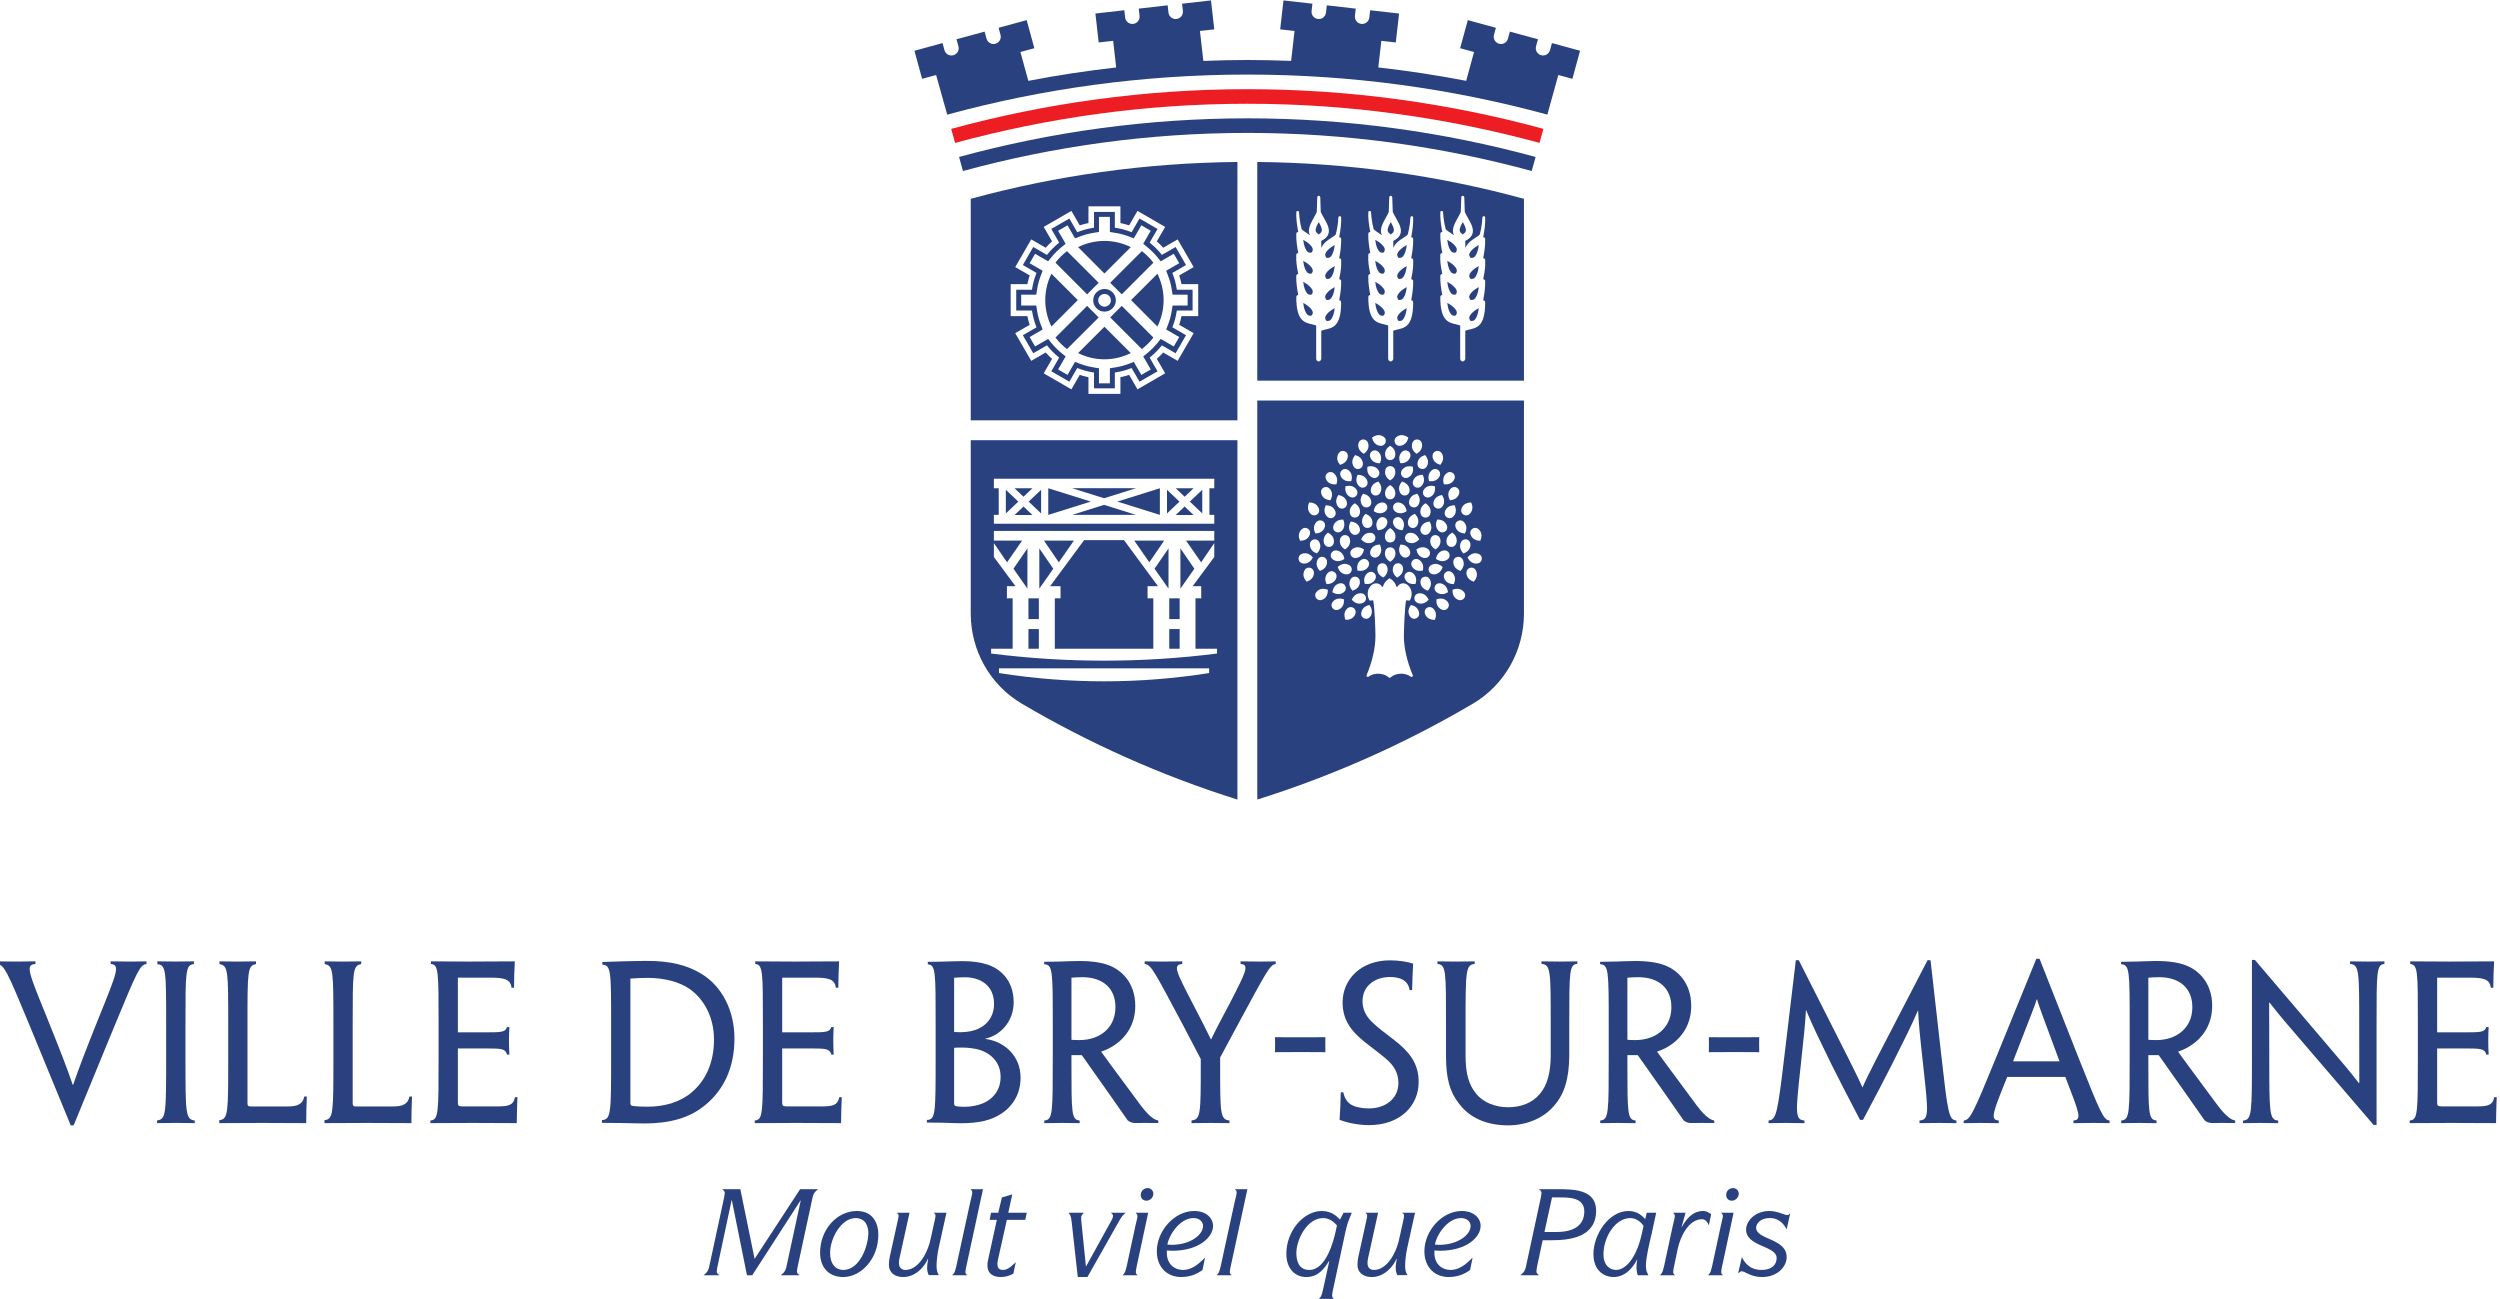 <svg xmlns:dc="http://purl.org/dc/elements/1.1/" xmlns:cc="http://creativecommons.org/ns#" xmlns:rdf="http://www.w3.org/1999/02/22-rdf-syntax-ns#" xmlns:svg="http://www.w3.org/2000/svg" xmlns="http://www.w3.org/2000/svg" xmlns:sodipodi="http://sodipodi.sourceforge.net/DTD/sodipodi-0.dtd" xmlns:inkscape="http://www.inkscape.org/namespaces/inkscape" sodipodi:docname="Logo Bry-sur-Marne.svg" inkscape:version="1.0 (4035a4f, 2020-05-01)" id="svg25690" viewBox="0 0 158.75 82.466" height="82.466mm" width="158.75mm"><title id="title26681">Logo Bry-sur-Marne</title><defs id="defs25684"><clipPath id="clipPath12715" clipPathUnits="userSpaceOnUse"><path id="path12713" d="m 466.073,29.657 h 81.104 v 42.131 h -81.104 z"></path></clipPath></defs><g transform="translate(-114.962,-130.908)" id="layer1" inkscape:groupmode="layer" inkscape:label="Calque 1"><g transform="matrix(1.957,0,0,-1.957,-797.321,271.424)" id="g12709"><g clip-path="url(#clipPath12715)" id="g12711"><g transform="translate(468.554,35.288)" id="g12717"><path id="path12719" style="fill:#29417e;fill-opacity:1;fill-rule:nonzero;stroke:none" d="M 0,0 H -0.096 L -1.445,3.279 C -2.161,5.012 -2.261,5.211 -2.48,5.234 V 5.32 c 0.104,-0.004 0.319,-0.007 0.585,-0.007 0.258,0 0.501,0.003 0.656,0.007 V 5.234 C -1.568,5.213 -1.483,5.009 -0.853,3.462 -0.425,2.396 -0.228,1.895 -0.029,1.311 h 0.011 C 0.183,1.89 0.369,2.379 0.802,3.459 1.428,5.007 1.511,5.208 1.2,5.234 V 5.32 C 1.36,5.316 1.616,5.313 1.836,5.313 c 0.228,0 0.431,0.003 0.527,0.007 V 5.234 C 2.153,5.211 2.064,5.007 1.348,3.279 Z"></path></g><g transform="translate(472.182,37.52)" id="g12721"><path id="path12723" style="fill:#29417e;fill-opacity:1;fill-rule:nonzero;stroke:none" d="m 0,0 c 0,-1.847 0,-2.041 0.301,-2.076 v -0.085 c -0.163,0.003 -0.381,0.007 -0.613,0.007 -0.264,0 -0.458,-0.004 -0.609,-0.007 v 0.089 c 0.294,0.031 0.294,0.224 0.294,2.068 v 1.052 c 0,1.728 0,1.923 -0.284,1.948 v 0.093 c 0.144,-0.004 0.347,-0.007 0.587,-0.007 0.227,0 0.45,0.003 0.597,0.007 L 0.273,3 C 0.001,2.971 0,2.776 0,1.049 Z"></path></g><g transform="translate(473.569,38.568)" id="g12725"><path id="path12727" style="fill:#29417e;fill-opacity:1;fill-rule:nonzero;stroke:none" d="M 0,0 C 0,1.726 0,1.906 -0.283,1.95 V 2.04 C -0.141,2.037 0.073,2.033 0.31,2.033 c 0.235,0 0.446,0.004 0.592,0.007 V 1.95 C 0.627,1.905 0.625,1.727 0.625,0 v -1.03 -1.533 c 0,-0.08 0.026,-0.105 0.101,-0.105 h 1.195 c 0.172,0 0.3,0.017 0.387,0.074 0.08,0.041 0.138,0.129 0.159,0.248 H 2.551 C 2.539,-2.662 2.532,-2.862 2.531,-3.209 2.157,-3.206 1.595,-3.203 1.08,-3.203 c -0.641,0 -1.217,-0.003 -1.369,-0.006 v 0.095 C 0.002,-3.078 0,-2.887 0,-1.05 Z"></path></g><g transform="translate(476.982,38.568)" id="g12729"><path id="path12731" style="fill:#29417e;fill-opacity:1;fill-rule:nonzero;stroke:none" d="M 0,0 C 0,1.726 0,1.906 -0.283,1.95 V 2.04 C -0.141,2.037 0.073,2.033 0.31,2.033 c 0.235,0 0.446,0.004 0.592,0.007 V 1.95 C 0.627,1.905 0.626,1.727 0.626,0 v -1.03 -1.533 c 0,-0.08 0.025,-0.105 0.1,-0.105 h 1.195 c 0.172,0 0.3,0.017 0.387,0.074 0.08,0.041 0.138,0.129 0.159,0.248 H 2.551 C 2.539,-2.662 2.532,-2.862 2.531,-3.209 2.157,-3.206 1.595,-3.203 1.08,-3.203 c -0.641,0 -1.217,-0.003 -1.369,-0.006 v 0.095 C 0.002,-3.078 0,-2.887 0,-1.05 Z"></path></g><g transform="translate(480.395,38.568)" id="g12733"><path id="path12735" style="fill:#29417e;fill-opacity:1;fill-rule:nonzero;stroke:none" d="M 0,0 C 0,1.724 0,1.931 -0.248,1.955 V 2.04 C -0.003,2.038 0.465,2.033 1.011,2.033 1.551,2.033 2.119,2.037 2.473,2.04 2.46,1.761 2.449,1.473 2.448,1.185 H 2.367 C 2.332,1.46 2.139,1.511 1.676,1.511 H 0.626 V -0.263 H 1.55 c 0.478,0 0.624,0.005 0.669,0.171 H 2.297 C 2.289,-0.241 2.284,-0.378 2.284,-0.514 c 0,-0.161 0.005,-0.306 0.013,-0.471 H 2.22 C 2.176,-0.796 2.035,-0.786 1.565,-0.786 H 0.626 v -1.719 c 0,-0.14 0.008,-0.154 0.138,-0.161 0.5,-10e-4 0.836,-0.002 1.166,0 0.319,0.003 0.496,0.026 0.549,0.298 h 0.08 C 2.55,-2.612 2.537,-2.922 2.537,-3.209 c -0.404,0.003 -0.948,0.006 -1.455,0.006 -0.581,0 -1.095,-0.003 -1.347,-0.006 v 0.085 C 0,-3.101 0,-2.897 0,-1.05 Z"></path></g><g transform="translate(489.331,38.075)" id="g12737"><path id="path12739" style="fill:#29417e;fill-opacity:1;fill-rule:nonzero;stroke:none" d="m 0,0 c 0,0.689 -0.298,1.285 -0.78,1.63 -0.328,0.234 -0.832,0.367 -1.366,0.367 -0.215,0 -0.381,-0.009 -0.566,-0.023 v -4.028 c 0,-0.076 0.019,-0.096 0.077,-0.104 0.127,-0.018 0.313,-0.025 0.473,-0.025 0.575,0 1.086,0.159 1.45,0.475 C -0.269,-1.329 0,-0.754 0,-0.007 Z m 0.664,0.025 c 0,-0.946 -0.352,-1.677 -0.97,-2.173 -0.491,-0.399 -1.126,-0.579 -1.951,-0.579 -0.199,0 -0.505,0.011 -0.743,0.014 -0.223,0.003 -0.428,0.004 -0.635,0.006 v 0.088 c 0.297,0.026 0.297,0.223 0.297,2.062 v 1.05 c 0,1.727 0,1.912 -0.284,1.933 v 0.087 c 0.176,0.005 0.44,0.017 0.672,0.021 0.25,0.004 0.461,0.014 0.78,0.014 0.756,0 1.297,-0.137 1.757,-0.415 C 0.268,1.722 0.664,0.927 0.664,0.032 Z"></path></g><g transform="translate(490.918,38.568)" id="g12741"><path id="path12743" style="fill:#29417e;fill-opacity:1;fill-rule:nonzero;stroke:none" d="M 0,0 C 0,1.724 0,1.931 -0.248,1.955 V 2.04 C -0.003,2.038 0.465,2.033 1.011,2.033 1.551,2.033 2.119,2.037 2.473,2.04 2.46,1.761 2.449,1.473 2.448,1.185 H 2.367 C 2.332,1.46 2.139,1.511 1.676,1.511 H 0.626 V -0.263 H 1.55 c 0.478,0 0.624,0.005 0.669,0.171 H 2.297 C 2.29,-0.241 2.284,-0.378 2.284,-0.514 2.284,-0.675 2.29,-0.82 2.297,-0.985 H 2.22 c -0.043,0.189 -0.185,0.199 -0.654,0.199 h -0.94 v -1.719 c 0,-0.14 0.008,-0.154 0.138,-0.161 0.5,-10e-4 0.837,-0.002 1.166,0 0.319,0.003 0.496,0.026 0.549,0.298 h 0.08 C 2.55,-2.612 2.537,-2.922 2.537,-3.209 c -0.404,0.003 -0.948,0.006 -1.455,0.006 -0.581,0 -1.095,-0.003 -1.347,-0.006 v 0.085 C 0,-3.101 0,-2.897 0,-1.05 Z"></path></g><g transform="translate(498.631,36.864)" id="g12745"><path id="path12747" style="fill:#29417e;fill-opacity:1;fill-rule:nonzero;stroke:none" d="m 0,0 c 0,0.484 -0.338,0.764 -0.669,0.868 -0.161,0.049 -0.375,0.079 -0.574,0.079 -0.069,0 -0.196,-0.002 -0.265,-0.008 v -1.757 c 0,-0.104 0.005,-0.117 0.049,-0.133 0.091,-0.021 0.205,-0.024 0.299,-0.024 0.206,0 0.446,0.049 0.598,0.118 0.26,0.109 0.562,0.375 0.562,0.85 z m -0.213,2.365 c 0,0.576 -0.412,0.863 -0.956,0.863 -0.145,0 -0.27,-0.01 -0.339,-0.017 V 1.452 c 0.049,-0.004 0.121,-0.007 0.185,-0.007 0.143,0 0.313,0.014 0.463,0.061 0.312,0.09 0.647,0.359 0.647,0.852 z m 0.861,-2.397 c 0,-0.523 -0.254,-0.931 -0.641,-1.176 -0.315,-0.205 -0.715,-0.301 -1.303,-0.301 -0.197,0 -0.401,0.014 -0.589,0.017 -0.118,0.002 -0.304,0.005 -0.507,0.005 v 0.085 c 0.284,0.009 0.284,0.214 0.284,2.057 v 1.049 c 0,1.728 0,1.918 -0.254,1.943 v 0.081 c 0.134,10e-4 0.348,0.008 0.494,0.008 0.17,0.005 0.429,0.015 0.653,0.015 0.288,0 0.579,-0.041 0.782,-0.109 0.378,-0.12 0.857,-0.473 0.857,-1.227 0,-0.619 -0.427,-1.073 -0.914,-1.177 V 1.227 C 0.133,1.143 0.648,0.67 0.648,-0.025 Z"></path></g><g transform="translate(502.357,39.129)" id="g12749"><path id="path12751" style="fill:#29417e;fill-opacity:1;fill-rule:nonzero;stroke:none" d="m 0,0 c 0,0.592 -0.396,0.965 -1.075,0.965 -0.129,0 -0.281,-0.009 -0.352,-0.017 v -2.014 c 0.073,-0.007 0.155,-0.009 0.261,-0.009 0.243,0 0.475,0.056 0.654,0.158 C -0.248,-0.772 0,-0.479 0,-0.007 Z m -2.033,-0.561 c 0,1.727 0,1.932 -0.278,1.947 v 0.078 c 0.175,0.002 0.323,0.007 0.533,0.01 0.182,0.005 0.454,0.017 0.629,0.017 0.34,0 0.664,-0.038 0.928,-0.137 0.396,-0.145 0.865,-0.549 0.865,-1.319 0,-0.644 -0.346,-1.043 -0.627,-1.24 -0.144,-0.107 -0.323,-0.196 -0.475,-0.242 v -0.012 c 0.15,-0.207 0.298,-0.413 1.283,-1.74 0.18,-0.241 0.396,-0.464 0.565,-0.486 v -0.082 c -0.14,0 -0.282,0.003 -0.451,0.003 -0.119,0 -0.192,-0.003 -0.302,-0.003 -0.088,0 -0.176,0.03 -0.24,0.088 -0.424,0.603 -0.877,1.258 -1.487,2.114 -0.118,0 -0.262,0.002 -0.337,0.002 v -0.284 c 0,-1.611 0.002,-1.815 0.266,-1.838 v -0.086 c -0.154,0.004 -0.341,0.007 -0.56,0.007 -0.238,0 -0.415,-0.003 -0.587,-0.007 v 0.086 c 0.276,0.023 0.275,0.227 0.275,2.074 z"></path></g><g transform="translate(505.755,37.488)" id="g12753"><path id="path12755" style="fill:#29417e;fill-opacity:1;fill-rule:nonzero;stroke:none" d="m 0,0 v -0.237 c 0,-1.562 -0.002,-1.78 0.303,-1.807 v -0.085 c -0.149,0.003 -0.373,0.006 -0.604,0.006 -0.265,0 -0.503,-0.003 -0.627,-0.006 v 0.088 c 0.299,0.025 0.299,0.242 0.299,1.798 v 0.194 l -0.584,1.116 c -0.94,1.759 -1.021,1.94 -1.236,1.968 V 3.12 c 0.084,-0.003 0.296,-0.007 0.544,-0.007 0.235,0 0.476,0.004 0.675,0.007 V 3.035 C -1.541,3.009 -1.435,2.802 -0.895,1.759 -0.612,1.212 -0.433,0.87 -0.303,0.595 h 0.014 C -0.16,0.87 0.016,1.202 0.308,1.75 0.851,2.802 0.953,3.014 0.663,3.035 V 3.12 C 0.869,3.117 1.078,3.113 1.305,3.113 c 0.236,0 0.388,0.004 0.497,0.007 V 3.033 C 1.614,3.007 1.53,2.835 0.571,1.061 Z"></path></g><g transform="translate(509.167,37.909)" id="g12757"><path id="path12759" style="fill:#29417e;fill-opacity:1;fill-rule:nonzero;stroke:none" d="m 0,0 c 0,-0.054 0,-0.187 0.003,-0.248 -0.228,0.004 -0.58,0.004 -0.808,0.004 -0.241,0 -0.593,0 -0.827,-0.004 0.003,0.061 0.003,0.189 0.003,0.243 0,0.06 0,0.19 -0.003,0.243 0.234,-0.003 0.584,-0.003 0.812,-0.003 0.235,0 0.595,0 0.823,0.003 C 0,0.185 0,0.061 0,0.007 Z"></path></g><g transform="translate(512.196,36.69)" id="g12761"><path id="path12763" style="fill:#29417e;fill-opacity:1;fill-rule:nonzero;stroke:none" d="m 0,0 c 0,-0.735 -0.563,-1.396 -1.618,-1.396 -0.345,0 -0.733,0.083 -0.948,0.174 0.02,0.293 0.03,0.547 0.039,0.89 h 0.083 c 0.037,-0.19 0.123,-0.315 0.247,-0.396 0.143,-0.084 0.35,-0.126 0.583,-0.126 0.531,0 0.956,0.313 0.956,0.823 0,0.312 -0.122,0.558 -0.43,0.812 -0.213,0.178 -0.415,0.324 -0.659,0.517 -0.473,0.378 -0.721,0.746 -0.721,1.288 0,0.738 0.58,1.365 1.538,1.365 0.28,0 0.561,-0.044 0.751,-0.106 C -0.196,3.554 -0.204,3.293 -0.211,2.984 h -0.083 c -0.025,0.171 -0.105,0.268 -0.214,0.335 -0.1,0.058 -0.255,0.092 -0.412,0.092 -0.514,0 -0.901,-0.301 -0.901,-0.782 0,-0.276 0.114,-0.496 0.324,-0.695 C -1.312,1.756 -1.094,1.599 -0.796,1.367 -0.334,1.008 0,0.635 0,0.007 Z"></path></g><g transform="translate(513.084,38.568)" id="g12765"><path id="path12767" style="fill:#29417e;fill-opacity:1;fill-rule:nonzero;stroke:none" d="M 0,0 C 0,1.727 0.001,1.931 -0.277,1.955 V 2.04 c 0.16,-0.003 0.368,-0.007 0.616,-0.007 0.235,0 0.438,0.004 0.591,0.007 V 1.955 C 0.637,1.931 0.634,1.727 0.634,0 v -1.016 c 0,-0.593 0.108,-0.947 0.338,-1.23 0.227,-0.292 0.626,-0.448 1.045,-0.448 0.412,0 0.781,0.139 1.025,0.43 0.242,0.282 0.355,0.688 0.355,1.274 V 0 c 0,1.726 0.001,1.936 -0.3,1.959 V 2.04 C 3.267,2.037 3.465,2.033 3.686,2.033 3.924,2.033 4.117,2.037 4.26,2.04 V 1.959 C 4,1.936 3.999,1.726 3.999,0 v -0.992 c 0,-0.779 -0.165,-1.277 -0.485,-1.644 -0.305,-0.37 -0.843,-0.645 -1.501,-0.645 -0.7,0 -1.258,0.248 -1.595,0.711 C 0.123,-2.204 0,-1.747 0,-1.052 Z"></path></g><g transform="translate(520.396,39.129)" id="g12769"><path id="path12771" style="fill:#29417e;fill-opacity:1;fill-rule:nonzero;stroke:none" d="m 0,0 c 0,0.592 -0.396,0.965 -1.075,0.965 -0.129,0 -0.281,-0.009 -0.352,-0.017 v -2.014 c 0.073,-0.007 0.155,-0.009 0.261,-0.009 0.243,0 0.475,0.056 0.654,0.158 C -0.248,-0.772 0,-0.479 0,-0.007 Z m -2.033,-0.561 c 0,1.727 0,1.932 -0.278,1.947 v 0.078 c 0.175,0.002 0.323,0.007 0.533,0.01 0.182,0.005 0.454,0.017 0.629,0.017 0.34,0 0.664,-0.038 0.928,-0.137 0.396,-0.145 0.865,-0.549 0.865,-1.319 0,-0.644 -0.346,-1.043 -0.627,-1.24 -0.144,-0.107 -0.323,-0.196 -0.476,-0.242 v -0.012 c 0.151,-0.207 0.299,-0.413 1.284,-1.74 0.18,-0.241 0.396,-0.464 0.565,-0.486 v -0.082 c -0.14,0 -0.283,0.003 -0.451,0.003 -0.119,0 -0.192,-0.003 -0.302,-0.003 -0.088,0 -0.176,0.03 -0.24,0.088 -0.424,0.603 -0.877,1.258 -1.487,2.114 -0.118,0 -0.262,0.002 -0.337,0.002 v -0.284 c 0,-1.611 0.002,-1.815 0.266,-1.838 v -0.086 c -0.154,0.004 -0.341,0.007 -0.56,0.007 -0.238,0 -0.415,-0.003 -0.587,-0.007 v 0.086 c 0.276,0.023 0.275,0.227 0.275,2.074 z"></path></g><g transform="translate(523.244,37.909)" id="g12773"><path id="path12775" style="fill:#29417e;fill-opacity:1;fill-rule:nonzero;stroke:none" d="m 0,0 c 0,-0.054 0,-0.187 0.003,-0.248 -0.228,0.004 -0.58,0.004 -0.808,0.004 -0.241,0 -0.593,0 -0.827,-0.004 0.003,0.061 0.003,0.189 0.003,0.243 0,0.06 0,0.19 -0.003,0.243 0.234,-0.003 0.584,-0.003 0.812,-0.003 0.235,0 0.595,0 0.823,0.003 C 0,0.185 0,0.061 0,0.007 Z"></path></g><g transform="translate(524.435,40.646)" id="g12777"><path id="path12779" style="fill:#29417e;fill-opacity:1;fill-rule:nonzero;stroke:none" d="M 0,0 H 0.095 C 1.846,-3.459 1.96,-3.681 2.159,-4.122 H 2.168 C 2.351,-3.696 2.478,-3.463 4.274,0 H 4.37 L 4.724,-3.128 C 4.933,-4.975 4.964,-5.18 5.21,-5.202 v -0.086 c -0.148,0.003 -0.339,0.007 -0.554,0.007 -0.245,0 -0.476,-0.004 -0.644,-0.007 v 0.086 c 0.315,0.022 0.29,0.241 0.122,1.767 -0.113,1.019 -0.15,1.402 -0.166,1.798 H 3.959 C 3.72,-2.195 3.513,-2.588 3.115,-3.389 2.896,-3.823 2.587,-4.413 2.179,-5.181 H 2.081 C 1.677,-4.406 1.368,-3.809 1.155,-3.379 0.774,-2.595 0.552,-2.154 0.336,-1.627 H 0.327 C 0.307,-2.028 0.266,-2.428 0.156,-3.437 -0.009,-4.96 -0.031,-5.179 0.279,-5.202 v -0.086 c -0.167,0.003 -0.398,0.007 -0.623,0.007 -0.233,0 -0.408,-0.004 -0.542,-0.007 v 0.086 c 0.253,0.024 0.292,0.227 0.512,2.074 z"></path></g><g transform="translate(532.988,37.364)" id="g12781"><path id="path12783" style="fill:#29417e;fill-opacity:1;fill-rule:nonzero;stroke:none" d="m 0,0 -0.006,0.024 c -0.598,1.606 -0.669,1.8 -0.72,1.986 H -0.737 C -0.793,1.825 -0.87,1.629 -1.496,0.024 L -1.502,0 Z M -1.695,-0.507 C -2.174,-1.694 -2.254,-1.899 -1.968,-1.92 v -0.086 c -0.171,0.003 -0.374,0.007 -0.587,0.007 -0.251,0 -0.43,-0.004 -0.55,-0.007 v 0.086 c 0.207,0.019 0.306,0.222 1.065,2.081 l 1.29,3.166 h 0.105 L 0.604,0.156 C 1.338,-1.693 1.425,-1.896 1.626,-1.92 v -0.086 c -0.108,0.003 -0.283,0.007 -0.537,0.007 -0.232,0 -0.464,-0.004 -0.635,-0.007 v 0.086 c 0.282,0.021 0.197,0.225 -0.263,1.413 z"></path></g><g transform="translate(537.3,39.129)" id="g12785"><path id="path12787" style="fill:#29417e;fill-opacity:1;fill-rule:nonzero;stroke:none" d="m 0,0 c 0,0.592 -0.396,0.965 -1.075,0.965 -0.129,0 -0.281,-0.009 -0.352,-0.017 v -2.014 c 0.073,-0.007 0.155,-0.009 0.261,-0.009 0.243,0 0.475,0.056 0.654,0.158 C -0.248,-0.772 0,-0.479 0,-0.007 Z m -2.033,-0.561 c 0,1.727 0,1.932 -0.278,1.947 v 0.078 c 0.175,0.002 0.323,0.007 0.533,0.01 0.182,0.005 0.454,0.017 0.629,0.017 0.34,0 0.664,-0.038 0.928,-0.137 0.396,-0.145 0.865,-0.549 0.865,-1.319 0,-0.644 -0.346,-1.043 -0.627,-1.24 -0.144,-0.107 -0.323,-0.196 -0.475,-0.242 v -0.012 c 0.15,-0.207 0.298,-0.413 1.283,-1.74 0.18,-0.241 0.396,-0.464 0.565,-0.486 v -0.082 c -0.14,0 -0.283,0.003 -0.451,0.003 -0.119,0 -0.192,-0.003 -0.302,-0.003 -0.088,0 -0.176,0.03 -0.24,0.088 -0.424,0.603 -0.877,1.258 -1.487,2.114 -0.118,0 -0.262,0.002 -0.337,0.002 v -0.284 c 0,-1.611 0.002,-1.815 0.266,-1.838 v -0.086 c -0.154,0.004 -0.341,0.007 -0.56,0.007 -0.238,0 -0.415,-0.003 -0.587,-0.007 v 0.086 c 0.276,0.023 0.275,0.227 0.275,2.074 z"></path></g><g transform="translate(543.278,35.3)" id="g12789"><path id="path12791" style="fill:#29417e;fill-opacity:1;fill-rule:nonzero;stroke:none" d="m 0,0 h -0.096 c -1.282,1.491 -2.04,2.379 -2.513,2.929 -0.309,0.358 -0.529,0.612 -0.864,1.043 h -0.012 c 0.003,-0.257 0.004,-0.518 0.004,-1.774 0,-1.82 0,-2.031 0.288,-2.056 V 0.058 c -0.181,0.003 -0.38,0.007 -0.599,0.007 -0.237,0 -0.385,-0.004 -0.543,-0.007 v 0.083 c 0.291,0.024 0.291,0.237 0.291,2.082 v 3.132 h 0.096 c 1.31,-1.54 2.082,-2.449 2.554,-3.001 0.293,-0.341 0.504,-0.59 0.819,-0.995 h 0.015 c -0.002,0.27 -0.003,0.521 -0.003,1.921 0,1.708 0,1.921 -0.297,1.944 v 0.084 c 0.156,-0.004 0.364,-0.007 0.567,-0.007 0.226,0 0.402,0.003 0.548,0.007 V 5.224 C 0,5.199 0,4.988 0,3.261 Z"></path></g><g transform="translate(544.618,38.568)" id="g12793"><path id="path12795" style="fill:#29417e;fill-opacity:1;fill-rule:nonzero;stroke:none" d="M 0,0 C 0,1.724 0,1.931 -0.248,1.955 V 2.04 C -0.003,2.038 0.465,2.033 1.011,2.033 1.551,2.033 2.119,2.037 2.473,2.04 2.46,1.761 2.449,1.473 2.448,1.185 H 2.367 C 2.332,1.46 2.139,1.511 1.676,1.511 H 0.626 V -0.263 H 1.55 c 0.478,0 0.624,0.005 0.669,0.171 H 2.297 C 2.289,-0.241 2.284,-0.378 2.284,-0.514 c 0,-0.161 0.005,-0.306 0.013,-0.471 H 2.22 C 2.177,-0.796 2.035,-0.786 1.565,-0.786 H 0.626 v -1.719 c 0,-0.14 0.008,-0.154 0.138,-0.161 0.5,-10e-4 0.836,-0.002 1.166,0 0.319,0.003 0.496,0.026 0.549,0.298 h 0.08 C 2.55,-2.612 2.537,-2.922 2.537,-3.209 c -0.404,0.003 -0.948,0.006 -1.455,0.006 -0.581,0 -1.095,-0.003 -1.347,-0.006 v 0.085 C 0,-3.101 0,-2.897 0,-1.05 Z"></path></g><g transform="translate(489.658,32.937)" id="g12797"><path id="path12799" style="fill:#29417e;fill-opacity:1;fill-rule:nonzero;stroke:none" d="m 0,0 c 0.012,0.057 0.023,0.145 0.023,0.165 0,0.045 -0.042,0.08 -0.088,0.114 H 0.528 L 0.991,-1.982 2.468,0.279 H 3.054 C 2.981,0.214 2.908,0.183 2.87,0 L 2.388,-2.235 C 2.373,-2.293 2.365,-2.38 2.365,-2.4 c 0,-0.045 0.042,-0.08 0.088,-0.114 H 1.84 c 0.074,0.065 0.142,0.095 0.184,0.279 L 2.487,-0.096 2.48,-0.088 0.915,-2.514 H 0.743 L 0.253,-0.08 H 0.245 L -0.214,-2.235 C -0.23,-2.293 -0.237,-2.38 -0.237,-2.4 c 0,-0.045 0.042,-0.08 0.088,-0.114 h -0.517 c 0.073,0.065 0.142,0.095 0.184,0.279 z"></path></g><g transform="translate(493.528,30.595)" id="g12801"><path id="path12803" style="fill:#29417e;fill-opacity:1;fill-rule:nonzero;stroke:none" d="m 0,0 c 0.528,0 0.811,0.765 0.811,1.201 0,0.23 -0.103,0.482 -0.41,0.482 -0.466,0 -0.83,-0.65 -0.83,-1.132 C -0.429,0.191 -0.249,0 0,0 m -0.754,0.559 c 0,0.761 0.555,1.354 1.19,1.354 0.536,0 0.7,-0.409 0.7,-0.769 0,-0.788 -0.562,-1.374 -1.14,-1.374 -0.452,0 -0.75,0.295 -0.75,0.789"></path></g><g transform="translate(495.286,32.16)" id="g12805"><path id="path12807" style="fill:#29417e;fill-opacity:1;fill-rule:nonzero;stroke:none" d="M 0,0 C 0.012,0.069 0.035,0.134 0.035,0.21 0.035,0.245 0,0.272 -0.027,0.291 H 0.39 L 0.073,-1.144 C 0.058,-1.209 0.046,-1.274 0.046,-1.34 c 0,-0.164 0.103,-0.225 0.21,-0.225 0.387,0 0.705,0.474 0.823,1.022 L 1.198,0 c 0.015,0.069 0.034,0.134 0.034,0.21 0,0.035 -0.034,0.062 -0.061,0.081 H 1.588 L 1.335,-0.853 C 1.293,-1.041 1.267,-1.29 1.267,-1.424 c 0,-0.153 0.023,-0.218 0.073,-0.31 H 1.014 c -0.034,0.073 -0.053,0.149 -0.053,0.23 0,0.099 0.019,0.203 0.034,0.295 L 0.987,-1.202 C 0.892,-1.431 0.609,-1.795 0.18,-1.795 c -0.276,0 -0.459,0.153 -0.459,0.39 0,0.088 0.007,0.176 0.027,0.261 z"></path></g><g transform="translate(497.651,32.818)" id="g12809"><path id="path12811" style="fill:#29417e;fill-opacity:1;fill-rule:nonzero;stroke:none" d="m 0,0 c 0.023,0.104 0.061,0.237 0.061,0.283 0,0.069 -0.03,0.081 -0.057,0.115 H 0.409 L -0.13,-2.097 c -0.016,-0.065 -0.031,-0.149 -0.031,-0.191 0,-0.042 0.019,-0.084 0.065,-0.108 h -0.497 c 0.042,0.042 0.084,0.05 0.137,0.299 z"></path></g><g transform="translate(498.509,32.221)" id="g12813"><path id="path12815" style="fill:#29417e;fill-opacity:1;fill-rule:nonzero;stroke:none" d="m 0,0 h -0.233 l 0.045,0.23 H 0.046 L 0.165,0.727 0.501,0.827 0.371,0.23 H 0.972 L 0.922,0 H 0.325 L 0.038,-1.286 C 0.027,-1.335 0.019,-1.385 0.019,-1.435 c 0,-0.103 0.035,-0.191 0.18,-0.191 0.187,0 0.341,0.191 0.417,0.252 L 0.536,-1.745 C 0.413,-1.817 0.272,-1.856 0.13,-1.856 c -0.283,0 -0.436,0.134 -0.436,0.379 0,0.092 0.023,0.18 0.042,0.268 z"></path></g><g transform="translate(500.936,32.164)" id="g12817"><path id="path12819" style="fill:#29417e;fill-opacity:1;fill-rule:nonzero;stroke:none" d="M 0,0 C -0.023,0.203 -0.046,0.214 -0.1,0.287 H 0.398 C 0.371,0.256 0.31,0.207 0.31,0.141 V 0.061 L 0.463,-1.45 h 0.008 l 0.796,1.442 c 0.03,0.062 0.076,0.123 0.076,0.192 0,0.061 -0.038,0.057 -0.065,0.103 H 1.756 C 1.703,0.241 1.649,0.21 1.561,0.054 L 0.513,-1.798 H 0.199 Z"></path></g><g transform="translate(503.179,33.025)" id="g12821"><path id="path12823" style="fill:#29417e;fill-opacity:1;fill-rule:nonzero;stroke:none" d="m 0,0 c 0,0.149 0.115,0.226 0.226,0.226 0.103,0 0.183,-0.084 0.183,-0.184 0,-0.114 -0.103,-0.225 -0.225,-0.225 C 0.073,-0.183 0,-0.103 0,0 m -0.168,-0.972 c 0.023,0.103 0.061,0.237 0.061,0.283 0,0.069 -0.031,0.081 -0.058,0.115 h 0.406 l -0.371,-1.73 c -0.015,-0.065 -0.03,-0.149 -0.03,-0.191 0,-0.042 0.019,-0.084 0.064,-0.107 h -0.497 c 0.042,0.042 0.084,0.05 0.138,0.298 z"></path></g><g transform="translate(504.182,31.41)" id="g12825"><path id="path12827" style="fill:#29417e;fill-opacity:1;fill-rule:nonzero;stroke:none" d="m 0,0 c 0.605,0 1.018,0.325 1.018,0.612 0,0.126 -0.103,0.256 -0.31,0.256 -0.467,0 -0.819,-0.604 -0.846,-0.861 C -0.092,0.007 -0.042,0 0,0 M 0.999,-0.819 C 0.934,-0.861 0.704,-1.045 0.31,-1.045 c -0.451,0 -0.792,0.31 -0.792,0.838 0,0.654 0.566,1.305 1.213,1.305 0.391,0 0.612,-0.23 0.612,-0.486 0,-0.36 -0.455,-0.804 -1.316,-0.804 -0.061,0 -0.123,0.004 -0.184,0.008 v -0.08 c 0,-0.368 0.261,-0.551 0.517,-0.551 0.379,0 0.62,0.317 0.723,0.398 z"></path></g><g transform="translate(506.23,32.818)" id="g12829"><path id="path12831" style="fill:#29417e;fill-opacity:1;fill-rule:nonzero;stroke:none" d="m 0,0 c 0.023,0.104 0.061,0.237 0.061,0.283 0,0.069 -0.03,0.081 -0.057,0.115 H 0.409 L -0.13,-2.097 c -0.016,-0.065 -0.031,-0.149 -0.031,-0.191 0,-0.042 0.019,-0.084 0.065,-0.108 h -0.497 c 0.042,0.042 0.084,0.05 0.137,0.299 z"></path></g><g transform="translate(509.545,32.041)" id="g12833"><path id="path12835" style="fill:#29417e;fill-opacity:1;fill-rule:nonzero;stroke:none" d="m 0,0 c -0.061,0.065 -0.211,0.237 -0.448,0.237 -0.532,0 -0.869,-0.712 -0.869,-1.133 0,-0.248 0.073,-0.55 0.421,-0.55 0.551,0 0.792,0.964 0.854,1.251 z m -0.249,-1.164 -0.007,0.008 c -0.142,-0.218 -0.33,-0.52 -0.739,-0.52 -0.345,0 -0.647,0.249 -0.647,0.757 0,0.743 0.563,1.386 1.148,1.386 0.341,0 0.513,-0.199 0.593,-0.279 L 0.214,0.41 H 0.482 C 0.356,0.111 0.336,0.057 0.275,-0.21 l -0.402,-1.875 c -0.015,-0.066 -0.03,-0.15 -0.03,-0.192 0,-0.042 0.019,-0.084 0.065,-0.107 H -0.59 c 0.042,0.042 0.085,0.049 0.138,0.299 z"></path></g><g transform="translate(510.49,32.16)" id="g12837"><path id="path12839" style="fill:#29417e;fill-opacity:1;fill-rule:nonzero;stroke:none" d="M 0,0 C 0.012,0.069 0.035,0.134 0.035,0.21 0.035,0.245 0,0.272 -0.027,0.291 H 0.39 L 0.073,-1.144 C 0.058,-1.209 0.046,-1.274 0.046,-1.34 c 0,-0.164 0.103,-0.225 0.21,-0.225 0.387,0 0.705,0.474 0.823,1.022 L 1.198,0 c 0.015,0.069 0.034,0.134 0.034,0.21 0,0.035 -0.034,0.062 -0.061,0.081 H 1.588 L 1.335,-0.853 C 1.293,-1.041 1.267,-1.29 1.267,-1.424 c 0,-0.153 0.023,-0.218 0.073,-0.31 H 1.014 c -0.034,0.073 -0.053,0.149 -0.053,0.23 0,0.099 0.019,0.203 0.034,0.295 L 0.987,-1.202 C 0.892,-1.431 0.609,-1.795 0.18,-1.795 c -0.276,0 -0.459,0.153 -0.459,0.39 0,0.088 0.007,0.176 0.027,0.261 z"></path></g><g transform="translate(512.864,31.41)" id="g12841"><path id="path12843" style="fill:#29417e;fill-opacity:1;fill-rule:nonzero;stroke:none" d="m 0,0 c 0.605,0 1.018,0.325 1.018,0.612 0,0.126 -0.103,0.256 -0.31,0.256 -0.467,0 -0.819,-0.604 -0.846,-0.861 C -0.092,0.007 -0.042,0 0,0 M 0.999,-0.819 C 0.934,-0.861 0.704,-1.045 0.31,-1.045 c -0.451,0 -0.792,0.31 -0.792,0.838 0,0.654 0.566,1.305 1.213,1.305 0.391,0 0.612,-0.23 0.612,-0.486 0,-0.36 -0.455,-0.804 -1.316,-0.804 -0.061,0 -0.123,0.004 -0.184,0.008 v -0.08 c 0,-0.368 0.261,-0.551 0.517,-0.551 0.379,0 0.62,0.317 0.723,0.398 z"></path></g><g transform="translate(516.676,31.827)" id="g12845"><path id="path12847" style="fill:#29417e;fill-opacity:1;fill-rule:nonzero;stroke:none" d="m 0,0 c 0.555,0 0.895,0.218 0.895,0.666 0,0.455 -0.49,0.455 -0.792,0.455 H -0.153 L -0.398,0 Z m -0.517,1.11 c 0.012,0.057 0.023,0.145 0.023,0.164 0,0.046 -0.042,0.081 -0.088,0.115 h 0.571 c 0.547,0 1.289,0 1.289,-0.696 0,-0.865 -0.85,-0.961 -1.439,-0.961 h -0.295 l -0.183,-0.857 c -0.012,-0.058 -0.019,-0.145 -0.019,-0.165 0,-0.045 0.042,-0.08 0.088,-0.114 h -0.612 c 0.072,0.065 0.141,0.095 0.183,0.279 z"></path></g><g transform="translate(519.494,32.026)" id="g12849"><path id="path12851" style="fill:#29417e;fill-opacity:1;fill-rule:nonzero;stroke:none" d="m 0,0 c -0.038,0.05 -0.18,0.252 -0.432,0.252 -0.49,0 -0.869,-0.623 -0.869,-1.174 0,-0.376 0.222,-0.509 0.413,-0.509 0.291,0 0.643,0.363 0.819,1.125 z m -0.188,-1.604 c -0.03,0.088 -0.042,0.173 -0.042,0.28 0,0.076 0.012,0.149 0.023,0.218 l -0.007,0.008 c -0.069,-0.138 -0.31,-0.563 -0.762,-0.563 -0.298,0 -0.651,0.203 -0.651,0.746 0,0.628 0.494,1.397 1.137,1.397 0.299,0 0.452,-0.168 0.544,-0.264 L 0.103,0.425 H 0.409 L 0.272,-0.211 C 0.191,-0.566 0.076,-1.022 0.076,-1.293 c 0,-0.169 0.035,-0.211 0.081,-0.311 z"></path></g><g transform="translate(520.447,32.053)" id="g12853"><path id="path12855" style="fill:#29417e;fill-opacity:1;fill-rule:nonzero;stroke:none" d="m 0,0 c 0.023,0.103 0.061,0.237 0.061,0.283 0,0.069 -0.03,0.081 -0.057,0.115 H 0.41 L 0.283,-0.054 0.291,-0.061 c 0.095,0.172 0.306,0.516 0.685,0.516 0.141,0 0.226,-0.08 0.264,-0.107 l -0.076,-0.36 c -0.027,0.066 -0.085,0.2 -0.219,0.2 -0.444,0 -0.708,-0.582 -0.788,-0.953 L 0.038,-1.332 c -0.015,-0.069 -0.03,-0.149 -0.03,-0.191 0,-0.042 0.019,-0.084 0.065,-0.107 h -0.498 c 0.042,0.042 0.084,0.05 0.138,0.298 z"></path></g><g transform="translate(522.174,33.025)" id="g12857"><path id="path12859" style="fill:#29417e;fill-opacity:1;fill-rule:nonzero;stroke:none" d="m 0,0 c 0,0.149 0.115,0.226 0.226,0.226 0.103,0 0.183,-0.084 0.183,-0.184 0,-0.114 -0.103,-0.225 -0.225,-0.225 C 0.073,-0.183 0,-0.103 0,0 m -0.168,-0.972 c 0.023,0.103 0.061,0.237 0.061,0.283 0,0.069 -0.031,0.081 -0.058,0.115 h 0.406 l -0.371,-1.73 c -0.015,-0.065 -0.03,-0.149 -0.03,-0.191 0,-0.042 0.018,-0.084 0.064,-0.107 h -0.497 c 0.042,0.042 0.084,0.05 0.138,0.298 z"></path></g><g transform="translate(522.683,31.012)" id="g12861"><path id="path12863" style="fill:#29417e;fill-opacity:1;fill-rule:nonzero;stroke:none" d="m 0,0 c 0.05,-0.099 0.203,-0.417 0.635,-0.417 0.333,0 0.494,0.168 0.494,0.386 0,0.406 -0.991,0.36 -0.991,0.926 0,0.288 0.31,0.601 0.746,0.601 0.298,0 0.471,-0.134 0.609,-0.134 0.03,0 0.053,0.054 0.076,0.054 L 1.454,0.903 C 1.393,1.011 1.248,1.267 0.907,1.267 0.589,1.267 0.463,1.075 0.463,0.953 0.463,0.559 1.454,0.612 1.454,0 c 0,-0.318 -0.306,-0.647 -0.796,-0.647 -0.383,0 -0.543,0.188 -0.673,0.188 -0.027,0 -0.073,-0.054 -0.104,-0.061 z"></path></g><g transform="translate(509.247,62.751)" id="g12865"><path id="path12867" style="fill:#29417e;fill-opacity:1;fill-rule:nonzero;stroke:none" d="m 0,0 c -0.009,0 -0.02,0.001 -0.032,0.002 l -0.007,0.002 c -0.002,0.001 -0.005,0.003 -0.008,0.005 -0.006,0.005 -0.008,0.007 -0.008,0.007 -0.041,0.066 -0.038,0.116 0.007,0.179 0.051,0.073 0.127,0.138 0.233,0.199 L 0.225,0.418 0.219,0.371 C 0.203,0.251 0.172,0.156 0.126,0.08 0.091,0.024 0.053,0 0,0"></path></g><g transform="translate(509.247,62.069)" id="g12869"><path id="path12871" style="fill:#29417e;fill-opacity:1;fill-rule:nonzero;stroke:none" d="m 0,0 c -0.009,0 -0.02,0.001 -0.032,0.002 l -0.007,0.002 c -0.002,0.001 -0.004,0.003 -0.008,0.005 -0.004,0.003 -0.01,0.007 -0.013,0.013 -0.036,0.06 -0.033,0.11 0.012,0.173 0.052,0.074 0.129,0.139 0.233,0.199 L 0.225,0.417 0.219,0.37 C 0.203,0.25 0.172,0.155 0.126,0.079 0.091,0.024 0.053,0 0,0"></path></g><g transform="translate(508.676,62.239)" id="g12873"><path id="path12875" style="fill:#29417e;fill-opacity:1;fill-rule:nonzero;stroke:none" d="m 0,0 c -0.053,0 -0.09,0.024 -0.125,0.08 -0.047,0.075 -0.078,0.17 -0.094,0.291 l -0.006,0.047 0.04,-0.024 C -0.078,0.332 -0.003,0.267 0.049,0.195 0.093,0.132 0.096,0.083 0.059,0.021 L 0.055,0.015 0.049,0.012 H 0.05 C 0.051,0.012 0.049,0.01 0.047,0.009 L 0.032,0.002 C 0.021,0.001 0.011,0 0,0"></path></g><g transform="translate(508.676,62.921)" id="g12877"><path id="path12879" style="fill:#29417e;fill-opacity:1;fill-rule:nonzero;stroke:none" d="M 0,0 C -0.053,0 -0.091,0.024 -0.125,0.079 -0.172,0.154 -0.203,0.25 -0.219,0.371 l -0.006,0.047 0.04,-0.024 C -0.08,0.333 -0.003,0.268 0.049,0.195 0.093,0.132 0.097,0.083 0.059,0.02 0.053,0.014 0.051,0.012 0.047,0.009 0.044,0.007 0.041,0.005 0.039,0.005 L 0.032,0.002 C 0.021,0.001 0.011,0 0,0"></path></g><g transform="translate(508.676,61.557)" id="g12881"><path id="path12883" style="fill:#29417e;fill-opacity:1;fill-rule:nonzero;stroke:none" d="M 0,0 C -0.053,0 -0.091,0.024 -0.125,0.079 -0.172,0.154 -0.203,0.25 -0.219,0.371 l -0.006,0.047 0.04,-0.024 C -0.08,0.333 -0.003,0.268 0.049,0.195 0.093,0.132 0.097,0.083 0.059,0.02 0.053,0.014 0.051,0.012 0.047,0.009 0.044,0.007 0.041,0.005 0.039,0.005 L 0.032,0.002 C 0.021,0.001 0.011,0 0,0"></path></g><g transform="translate(509.247,61.387)" id="g12885"><path id="path12887" style="fill:#29417e;fill-opacity:1;fill-rule:nonzero;stroke:none" d="m 0,0 c -0.009,0 -0.02,0.001 -0.032,0.002 l -0.007,0.002 c -0.002,0.001 -0.005,0.003 -0.008,0.005 -0.006,0.005 -0.008,0.007 -0.008,0.007 -0.041,0.066 -0.038,0.116 0.007,0.179 0.051,0.073 0.127,0.138 0.233,0.199 L 0.225,0.418 0.219,0.371 C 0.203,0.251 0.172,0.156 0.126,0.079 0.091,0.024 0.053,0 0,0"></path></g><g transform="translate(508.954,64.195)" id="g12889"><path id="path12891" style="fill:#29417e;fill-opacity:1;fill-rule:nonzero;stroke:none" d="M 0,0 -0.013,0.008 C -0.059,0.039 -0.085,0.069 -0.095,0.103 -0.117,0.174 -0.07,0.275 -0.02,0.365 L 0,0.402 0.02,0.365 C 0.07,0.275 0.117,0.174 0.095,0.103 0.084,0.068 0.058,0.038 0.013,0.008 Z"></path></g><g transform="translate(508.676,63.603)" id="g12893"><path id="path12895" style="fill:#29417e;fill-opacity:1;fill-rule:nonzero;stroke:none" d="m 0,0 c -0.053,0 -0.09,0.024 -0.125,0.08 -0.047,0.075 -0.078,0.17 -0.094,0.291 l -0.006,0.047 0.04,-0.024 C -0.078,0.332 -0.003,0.267 0.049,0.195 0.093,0.132 0.096,0.083 0.059,0.021 L 0.055,0.015 0.032,0.002 C 0.021,0.001 0.011,0 0,0"></path></g><g transform="translate(509.247,63.434)" id="g12897"><path id="path12899" style="fill:#29417e;fill-opacity:1;fill-rule:nonzero;stroke:none" d="m 0,0 c -0.009,0 -0.02,0.001 -0.032,0.002 l -0.007,0.002 c -0.002,0.001 -0.005,0.003 -0.008,0.005 -0.004,0.003 -0.008,0.006 -0.008,0.007 -0.042,0.066 -0.038,0.116 0.007,0.179 0.052,0.074 0.129,0.138 0.233,0.199 L 0.225,0.417 0.219,0.37 C 0.203,0.25 0.172,0.155 0.126,0.079 0.091,0.024 0.053,0 0,0"></path></g><g transform="translate(511.584,62.751)" id="g12901"><path id="path12903" style="fill:#29417e;fill-opacity:1;fill-rule:nonzero;stroke:none" d="M 0,0 C -0.009,0 -0.02,0.001 -0.032,0.002 L -0.039,0.004 C -0.04,0.005 -0.044,0.007 -0.047,0.009 -0.053,0.014 -0.055,0.016 -0.055,0.016 -0.096,0.082 -0.093,0.132 -0.048,0.195 0.003,0.268 0.079,0.333 0.185,0.394 L 0.225,0.418 0.219,0.371 C 0.203,0.251 0.173,0.156 0.126,0.08 0.091,0.024 0.053,0 0,0"></path></g><g transform="translate(511.584,62.069)" id="g12905"><path id="path12907" style="fill:#29417e;fill-opacity:1;fill-rule:nonzero;stroke:none" d="m 0,0 c -0.009,0 -0.02,0.001 -0.032,0.002 l -0.007,0.002 c -0.001,0.001 -0.004,0.003 -0.008,0.005 -0.004,0.003 -0.01,0.007 -0.013,0.013 -0.036,0.06 -0.033,0.11 0.012,0.173 0.052,0.074 0.129,0.139 0.233,0.199 L 0.225,0.417 0.219,0.37 C 0.203,0.25 0.173,0.155 0.126,0.079 0.091,0.024 0.053,0 0,0"></path></g><g transform="translate(511.013,62.239)" id="g12909"><path id="path12911" style="fill:#29417e;fill-opacity:1;fill-rule:nonzero;stroke:none" d="m 0,0 c -0.053,0 -0.09,0.024 -0.125,0.08 -0.048,0.075 -0.078,0.17 -0.094,0.291 l -0.006,0.047 0.04,-0.024 C -0.078,0.332 -0.003,0.267 0.049,0.195 0.093,0.132 0.096,0.083 0.059,0.021 L 0.055,0.015 0.049,0.012 H 0.05 C 0.051,0.012 0.049,0.01 0.047,0.009 L 0.032,0.002 C 0.021,0.001 0.011,0 0,0"></path></g><g transform="translate(511.013,62.921)" id="g12913"><path id="path12915" style="fill:#29417e;fill-opacity:1;fill-rule:nonzero;stroke:none" d="M 0,0 C -0.053,0 -0.091,0.024 -0.125,0.079 -0.173,0.154 -0.203,0.25 -0.219,0.371 l -0.006,0.047 0.04,-0.024 C -0.08,0.333 -0.003,0.268 0.049,0.195 0.093,0.132 0.097,0.083 0.059,0.02 0.053,0.014 0.051,0.012 0.047,0.009 0.044,0.007 0.04,0.005 0.039,0.005 L 0.032,0.002 C 0.021,0.001 0.011,0 0,0"></path></g><g transform="translate(511.013,61.557)" id="g12917"><path id="path12919" style="fill:#29417e;fill-opacity:1;fill-rule:nonzero;stroke:none" d="M 0,0 C -0.053,0 -0.091,0.024 -0.125,0.079 -0.173,0.154 -0.203,0.25 -0.219,0.371 l -0.006,0.047 0.04,-0.024 C -0.08,0.333 -0.003,0.268 0.049,0.195 0.093,0.132 0.097,0.083 0.059,0.02 0.053,0.014 0.051,0.012 0.047,0.009 0.044,0.007 0.04,0.005 0.039,0.005 L 0.032,0.002 C 0.021,0.001 0.011,0 0,0"></path></g><g transform="translate(511.584,61.387)" id="g12921"><path id="path12923" style="fill:#29417e;fill-opacity:1;fill-rule:nonzero;stroke:none" d="M 0,0 C -0.009,0 -0.02,0.001 -0.032,0.002 L -0.039,0.004 C -0.04,0.005 -0.044,0.007 -0.047,0.009 -0.053,0.014 -0.055,0.016 -0.055,0.016 -0.096,0.082 -0.093,0.132 -0.048,0.195 0.003,0.268 0.079,0.333 0.185,0.394 L 0.225,0.418 0.219,0.371 C 0.203,0.251 0.173,0.156 0.126,0.079 0.091,0.024 0.053,0 0,0"></path></g><g transform="translate(511.291,64.195)" id="g12925"><path id="path12927" style="fill:#29417e;fill-opacity:1;fill-rule:nonzero;stroke:none" d="M 0,0 -0.013,0.008 C -0.059,0.039 -0.085,0.069 -0.095,0.103 -0.117,0.174 -0.07,0.275 -0.02,0.365 L 0,0.402 0.02,0.365 C 0.07,0.275 0.117,0.174 0.095,0.103 0.084,0.068 0.058,0.038 0.013,0.008 Z"></path></g><g transform="translate(511.013,63.603)" id="g12929"><path id="path12931" style="fill:#29417e;fill-opacity:1;fill-rule:nonzero;stroke:none" d="m 0,0 c -0.053,0 -0.09,0.024 -0.125,0.08 -0.048,0.075 -0.078,0.17 -0.094,0.291 l -0.006,0.047 0.04,-0.024 C -0.078,0.332 -0.003,0.267 0.049,0.195 0.093,0.132 0.096,0.083 0.059,0.021 L 0.055,0.015 0.032,0.002 C 0.021,0.001 0.011,0 0,0"></path></g><g transform="translate(511.584,63.434)" id="g12933"><path id="path12935" style="fill:#29417e;fill-opacity:1;fill-rule:nonzero;stroke:none" d="M 0,0 C -0.009,0 -0.02,0.001 -0.032,0.002 L -0.039,0.004 C -0.04,0.005 -0.044,0.007 -0.047,0.009 -0.051,0.012 -0.055,0.015 -0.055,0.016 -0.097,0.082 -0.093,0.132 -0.048,0.195 0.004,0.269 0.081,0.333 0.185,0.394 L 0.225,0.417 0.219,0.37 C 0.203,0.25 0.173,0.155 0.126,0.079 0.091,0.024 0.053,0 0,0"></path></g><g transform="translate(514.292,62.741)" id="g12937"><path id="path12939" style="fill:#29417e;fill-opacity:1;fill-rule:nonzero;stroke:none" d="M 0,0 C 0.034,0.001 0.062,-0.027 0.063,-0.062 0.068,-0.276 0.032,-0.505 0.003,-0.655 0,-0.668 -0.002,-0.673 -0.002,-0.682 c 0.035,0 0.063,-0.027 0.064,-0.061 0.005,-0.798 -0.279,-0.835 -0.534,-0.895 -0.041,-0.01 -0.08,-0.019 -0.111,-0.032 v -0.911 c 0,-0.041 -0.042,-0.087 -0.083,-0.087 -0.047,0 -0.082,0.046 -0.082,0.087 V -1.5 c -0.031,0.012 -0.07,0.022 -0.111,0.031 -0.255,0.061 -0.539,0.098 -0.534,0.895 0.001,0.035 0.029,0.062 0.064,0.061 0,0.009 -0.002,0.015 -0.005,0.028 -0.029,0.149 -0.065,0.379 -0.06,0.593 0,0.035 0.028,0.062 0.063,0.062 h 0.002 c 0,0.009 -0.002,0.014 -0.005,0.027 -0.022,0.106 -0.054,0.269 -0.06,0.424 -0.002,0.055 -0.002,0.114 -0.001,0.17 0.002,0.035 0.03,0.061 0.064,0.061 h 0.002 c 0,0.009 -0.002,0.014 -0.005,0.027 -0.029,0.15 -0.066,0.378 -0.06,0.593 0,0.035 0.028,0.063 0.063,0.062 h 0.002 c 0,0.009 -0.002,0.014 -0.005,0.027 -0.038,0.197 -0.068,0.422 -0.06,0.612 10e-4,0.025 0.022,0.044 0.047,0.043 0.024,-0.001 0.043,-0.019 0.044,-0.044 0.006,-0.171 0.037,-0.368 0.085,-0.548 0.043,-0.048 0.1,-0.083 0.159,-0.121 0.036,-0.023 0.073,-0.047 0.11,-0.075 -0.009,0.017 -0.017,0.035 -0.022,0.054 -0.05,0.161 0.049,0.339 0.144,0.511 0.034,0.061 0.069,0.125 0.097,0.187 l 0.017,0.48 c 0.001,0.027 0.022,0.047 0.048,0.047 0.027,0 0.048,-0.02 0.049,-0.047 L -0.599,2.182 C -0.571,2.119 -0.534,2.054 -0.498,1.991 -0.4,1.818 -0.299,1.64 -0.349,1.479 -0.378,1.384 -0.455,1.307 -0.583,1.245 l 0.002,-0.228 c 0.079,0.17 0.202,0.248 0.31,0.317 0.06,0.038 0.115,0.073 0.158,0.12 0.048,0.181 0.078,0.377 0.085,0.549 0.001,0.024 0.02,0.043 0.044,0.043 C 0.041,2.047 0.062,2.028 0.063,2.004 0.071,1.814 0.041,1.589 0.003,1.392 0,1.379 -0.002,1.373 -0.002,1.364 H 0 C 0.034,1.365 0.062,1.337 0.063,1.303 0.069,1.087 0.032,0.859 0.003,0.71 0,0.696 -0.002,0.691 -0.002,0.682 H 0 C 0.034,0.683 0.062,0.656 0.063,0.622 0.065,0.566 0.065,0.506 0.063,0.452 0.057,0.297 0.025,0.133 0.003,0.027 0,0.014 -0.002,0.009 -0.002,0 Z m -2.337,0 c 0.035,0.001 0.063,-0.027 0.064,-0.062 0.005,-0.214 -0.032,-0.443 -0.06,-0.593 -0.003,-0.013 -0.006,-0.018 -0.005,-0.027 0.034,0 0.063,-0.027 0.063,-0.061 0.005,-0.798 -0.278,-0.835 -0.534,-0.895 -0.041,-0.01 -0.08,-0.019 -0.111,-0.032 v -0.911 c 0,-0.041 -0.042,-0.087 -0.082,-0.087 -0.048,0 -0.083,0.046 -0.083,0.087 V -1.5 c -0.031,0.012 -0.07,0.022 -0.111,0.031 -0.255,0.061 -0.538,0.098 -0.533,0.895 0,0.035 0.029,0.062 0.063,0.061 0,0.009 -0.002,0.015 -0.005,0.028 -0.028,0.149 -0.065,0.379 -0.06,0.593 10e-4,0.035 0.029,0.062 0.063,0.062 h 0.002 c 0,0.009 -0.002,0.014 -0.005,0.027 -0.022,0.106 -0.054,0.269 -0.06,0.424 -0.001,0.055 -0.002,0.114 0,0.17 10e-4,0.035 0.029,0.061 0.063,0.061 h 0.002 c 0,0.009 -0.002,0.014 -0.005,0.027 -0.029,0.15 -0.065,0.378 -0.06,0.593 10e-4,0.035 0.029,0.063 0.063,0.062 h 0.002 c 0,0.009 -0.002,0.014 -0.005,0.027 -0.038,0.197 -0.068,0.422 -0.06,0.612 0.002,0.025 0.022,0.044 0.047,0.043 0.024,-0.001 0.043,-0.019 0.044,-0.044 0.007,-0.171 0.037,-0.368 0.085,-0.548 0.043,-0.048 0.1,-0.083 0.159,-0.121 0.036,-0.023 0.074,-0.047 0.11,-0.075 -0.009,0.017 -0.016,0.035 -0.022,0.054 -0.049,0.161 0.049,0.339 0.144,0.511 0.034,0.061 0.07,0.125 0.097,0.187 l 0.017,0.48 c 10e-4,0.027 0.023,0.047 0.049,0.047 0.026,0 0.047,-0.02 0.048,-0.047 L -2.936,2.182 C -2.908,2.119 -2.87,2.054 -2.834,1.991 -2.737,1.818 -2.635,1.64 -2.685,1.479 -2.715,1.384 -2.791,1.307 -2.919,1.245 l 10e-4,-0.228 c 0.079,0.17 0.202,0.248 0.311,0.317 0.059,0.038 0.115,0.073 0.158,0.12 0.047,0.181 0.078,0.377 0.085,0.549 10e-4,0.024 0.02,0.043 0.044,0.043 0.024,0.001 0.045,-0.018 0.046,-0.042 C -2.266,1.814 -2.295,1.589 -2.333,1.392 -2.336,1.379 -2.339,1.373 -2.338,1.364 h 10e-4 C -2.302,1.365 -2.274,1.337 -2.273,1.303 -2.268,1.087 -2.305,0.859 -2.333,0.71 -2.336,0.696 -2.339,0.691 -2.338,0.682 h 0.002 C -2.302,0.683 -2.274,0.656 -2.273,0.622 -2.271,0.566 -2.272,0.506 -2.274,0.452 -2.28,0.297 -2.312,0.133 -2.333,0.027 -2.336,0.014 -2.339,0.009 -2.338,0 Z m -2.336,0 c 0.034,0.001 0.062,-0.027 0.063,-0.062 0.005,-0.214 -0.031,-0.443 -0.06,-0.593 -0.003,-0.013 -0.005,-0.018 -0.005,-0.027 0.034,0 0.063,-0.027 0.063,-0.061 0.005,-0.798 -0.278,-0.835 -0.533,-0.895 -0.041,-0.01 -0.08,-0.019 -0.111,-0.032 v -0.911 c 0,-0.041 -0.043,-0.087 -0.083,-0.087 -0.048,0 -0.082,0.046 -0.082,0.087 V -1.5 c -0.031,0.012 -0.07,0.022 -0.111,0.031 -0.256,0.061 -0.539,0.098 -0.534,0.895 0,0.035 0.029,0.062 0.063,0.061 0.001,0.009 -0.002,0.015 -0.005,0.028 -0.028,0.149 -0.065,0.379 -0.06,0.593 10e-4,0.035 0.029,0.062 0.064,0.062 h 10e-4 c 0.001,0.009 -0.002,0.014 -0.005,0.027 -0.021,0.106 -0.053,0.269 -0.059,0.424 -0.002,0.055 -0.003,0.114 -10e-4,0.17 10e-4,0.035 0.029,0.061 0.064,0.061 h 10e-4 c 0.001,0.009 -0.002,0.014 -0.005,0.027 -0.028,0.15 -0.065,0.378 -0.06,0.593 10e-4,0.035 0.029,0.063 0.064,0.062 h 10e-4 c 0.001,0.009 -0.002,0.014 -0.005,0.027 -0.038,0.197 -0.067,0.422 -0.059,0.612 0.001,0.025 0.022,0.044 0.046,0.043 0.024,-0.001 0.043,-0.019 0.044,-0.044 0.007,-0.171 0.038,-0.368 0.085,-0.548 0.044,-0.048 0.1,-0.083 0.16,-0.121 0.036,-0.023 0.073,-0.047 0.11,-0.075 -0.009,0.017 -0.017,0.035 -0.023,0.054 -0.049,0.161 0.049,0.339 0.145,0.511 0.034,0.061 0.069,0.125 0.097,0.187 l 0.017,0.48 c 0,0.027 0.022,0.047 0.048,0.047 0.026,0 0.048,-0.02 0.049,-0.047 L -5.273,2.182 C -5.244,2.119 -5.207,2.054 -5.171,1.991 -5.073,1.818 -4.972,1.64 -5.022,1.479 -5.051,1.384 -5.128,1.307 -5.256,1.245 l 0.001,-0.228 c 0.08,0.17 0.203,0.248 0.311,0.317 0.059,0.038 0.115,0.073 0.158,0.12 0.048,0.181 0.078,0.377 0.085,0.549 10e-4,0.024 0.02,0.043 0.044,0.043 C -4.632,2.047 -4.611,2.028 -4.61,2.004 -4.602,1.814 -4.632,1.589 -4.67,1.392 -4.673,1.379 -4.675,1.373 -4.675,1.364 h 0.002 C -4.639,1.365 -4.611,1.337 -4.61,1.303 -4.605,1.087 -4.641,0.859 -4.67,0.71 -4.673,0.696 -4.675,0.691 -4.675,0.682 h 0.002 c 0.034,0.001 0.062,-0.026 0.063,-0.06 0.002,-0.056 0.002,-0.116 0,-0.17 C -4.616,0.297 -4.648,0.133 -4.67,0.027 -4.673,0.014 -4.675,0.009 -4.675,0 Z m -2.66,3.805 V -3.291 H 1.321 V 2.61 c -2.76,0.753 -5.661,1.167 -8.654,1.195"></path></g><g transform="translate(513.921,62.751)" id="g12941"><path id="path12943" style="fill:#29417e;fill-opacity:1;fill-rule:nonzero;stroke:none" d="m 0,0 c -0.009,0 -0.02,0.001 -0.032,0.002 l -0.007,0.002 c -0.002,0.001 -0.005,0.003 -0.008,0.005 -0.006,0.005 -0.008,0.007 -0.008,0.007 -0.041,0.066 -0.038,0.116 0.007,0.179 0.051,0.073 0.127,0.138 0.233,0.199 L 0.225,0.418 0.219,0.371 C 0.203,0.251 0.172,0.156 0.126,0.08 0.091,0.024 0.053,0 0,0"></path></g><g transform="translate(513.921,62.069)" id="g12945"><path id="path12947" style="fill:#29417e;fill-opacity:1;fill-rule:nonzero;stroke:none" d="m 0,0 c -0.009,0 -0.02,0.001 -0.032,0.002 l -0.007,0.002 c -0.002,0.001 -0.004,0.003 -0.008,0.005 -0.004,0.003 -0.01,0.007 -0.013,0.013 -0.036,0.06 -0.033,0.11 0.012,0.173 0.052,0.074 0.129,0.139 0.233,0.199 L 0.225,0.417 0.219,0.37 C 0.203,0.25 0.172,0.155 0.126,0.079 0.091,0.024 0.053,0 0,0"></path></g><g transform="translate(513.35,62.239)" id="g12949"><path id="path12951" style="fill:#29417e;fill-opacity:1;fill-rule:nonzero;stroke:none" d="m 0,0 c -0.053,0 -0.09,0.024 -0.125,0.08 -0.047,0.075 -0.078,0.17 -0.094,0.291 l -0.006,0.047 0.04,-0.024 C -0.078,0.332 -0.003,0.267 0.049,0.195 0.093,0.132 0.096,0.083 0.059,0.021 L 0.055,0.015 0.049,0.012 H 0.05 C 0.051,0.012 0.049,0.01 0.047,0.009 L 0.032,0.002 C 0.021,0.001 0.011,0 0,0"></path></g><g transform="translate(513.35,62.921)" id="g12953"><path id="path12955" style="fill:#29417e;fill-opacity:1;fill-rule:nonzero;stroke:none" d="M 0,0 C -0.053,0 -0.091,0.024 -0.125,0.079 -0.172,0.154 -0.203,0.25 -0.219,0.371 l -0.006,0.047 0.04,-0.024 C -0.08,0.333 -0.003,0.268 0.049,0.195 0.093,0.132 0.097,0.083 0.059,0.02 0.053,0.014 0.051,0.012 0.047,0.009 0.044,0.007 0.041,0.005 0.039,0.005 L 0.032,0.002 C 0.021,0.001 0.011,0 0,0"></path></g><g transform="translate(513.35,61.557)" id="g12957"><path id="path12959" style="fill:#29417e;fill-opacity:1;fill-rule:nonzero;stroke:none" d="M 0,0 C -0.053,0 -0.091,0.024 -0.125,0.079 -0.172,0.154 -0.203,0.25 -0.219,0.371 l -0.006,0.047 0.04,-0.024 C -0.08,0.333 -0.003,0.268 0.049,0.195 0.093,0.132 0.097,0.083 0.059,0.02 0.053,0.014 0.051,0.012 0.047,0.009 0.044,0.007 0.041,0.005 0.039,0.005 L 0.032,0.002 C 0.021,0.001 0.011,0 0,0"></path></g><g transform="translate(513.921,61.387)" id="g12961"><path id="path12963" style="fill:#29417e;fill-opacity:1;fill-rule:nonzero;stroke:none" d="m 0,0 c -0.009,0 -0.02,0.001 -0.032,0.002 l -0.007,0.002 c -0.002,0.001 -0.005,0.003 -0.008,0.005 -0.006,0.005 -0.008,0.007 -0.008,0.007 -0.041,0.066 -0.038,0.116 0.007,0.179 0.051,0.073 0.127,0.138 0.233,0.199 L 0.225,0.418 0.219,0.371 C 0.203,0.251 0.172,0.156 0.126,0.079 0.091,0.024 0.053,0 0,0"></path></g><g transform="translate(513.628,64.195)" id="g12965"><path id="path12967" style="fill:#29417e;fill-opacity:1;fill-rule:nonzero;stroke:none" d="M 0,0 -0.013,0.008 C -0.059,0.039 -0.085,0.069 -0.095,0.103 -0.117,0.174 -0.07,0.275 -0.02,0.365 L 0,0.402 0.02,0.365 C 0.07,0.275 0.117,0.174 0.095,0.103 0.084,0.068 0.058,0.038 0.013,0.008 Z"></path></g><g transform="translate(513.35,63.603)" id="g12969"><path id="path12971" style="fill:#29417e;fill-opacity:1;fill-rule:nonzero;stroke:none" d="m 0,0 c -0.053,0 -0.09,0.024 -0.125,0.08 -0.047,0.075 -0.078,0.17 -0.094,0.291 l -0.006,0.047 0.04,-0.024 C -0.078,0.332 -0.003,0.267 0.049,0.195 0.093,0.132 0.096,0.083 0.059,0.021 L 0.055,0.015 0.032,0.002 C 0.021,0.001 0.011,0 0,0"></path></g><g transform="translate(513.921,63.434)" id="g12973"><path id="path12975" style="fill:#29417e;fill-opacity:1;fill-rule:nonzero;stroke:none" d="m 0,0 c -0.009,0 -0.02,0.001 -0.032,0.002 l -0.007,0.002 c -0.002,0.001 -0.005,0.003 -0.008,0.005 -0.004,0.003 -0.008,0.006 -0.008,0.007 -0.042,0.066 -0.038,0.116 0.007,0.179 0.052,0.074 0.129,0.138 0.233,0.199 L 0.225,0.417 0.219,0.37 C 0.203,0.25 0.172,0.155 0.126,0.079 0.091,0.024 0.053,0 0,0"></path></g><g transform="translate(506.637,68.435)" id="g12977"><path id="path12979" style="fill:#ed1d24;fill-opacity:1;fill-rule:nonzero;stroke:none" d="m 0,0 c 3.282,0 6.459,-0.448 9.48,-1.27 l 0.127,0.456 C 6.545,0.02 3.326,0.473 0,0.473 c -3.327,0 -6.546,-0.454 -9.609,-1.288 l 0.127,-0.456 C -6.46,-0.448 -3.283,0 0,0"></path></g><g transform="translate(506.637,67.489)" id="g12981"><path id="path12983" style="fill:#29417e;fill-opacity:1;fill-rule:nonzero;stroke:none" d="M 0,0 C 3.195,0 6.286,-0.435 9.227,-1.236 L 9.354,-0.78 C 6.372,0.032 3.239,0.473 0,0.473 c -3.239,0 -6.373,-0.441 -9.354,-1.253 l 0.127,-0.456 C -6.286,-0.435 -3.195,0 0,0"></path></g><g transform="translate(516.521,70.404)" id="g12985"><path id="path12987" style="fill:#29417e;fill-opacity:1;fill-rule:nonzero;stroke:none" d="m 0,0 -0.063,-0.229 c -0.034,-0.125 -0.163,-0.199 -0.288,-0.165 v 0 c -0.125,0.034 -0.199,0.163 -0.165,0.289 L -0.453,0.124 -1.365,0.372 -1.428,0.143 C -1.462,0.018 -1.591,-0.056 -1.716,-0.022 -1.841,0.012 -1.915,0.142 -1.881,0.267 l 0.062,0.229 -0.911,0.249 -0.249,-0.912 0.451,-0.123 -0.255,-0.935 c -0.938,0.18 -1.889,0.326 -2.851,0.434 L -5.536,0.073 -5.067,0.02 -4.96,0.959 -5.899,1.065 -5.926,0.829 C -5.94,0.7 -6.057,0.608 -6.186,0.622 v 0 c -0.129,0.015 -0.222,0.131 -0.207,0.26 L -6.366,1.118 -7.305,1.225 -7.332,0.989 C -7.347,0.86 -7.463,0.767 -7.592,0.782 -7.721,0.796 -7.814,0.913 -7.799,1.042 l 0.027,0.236 -0.939,0.106 -0.107,-0.939 0.465,-0.052 -0.11,-0.971 c -0.472,0.017 -0.945,0.029 -1.422,0.029 -0.478,0 -0.953,-0.012 -1.426,-0.03 l -0.111,0.972 0.465,0.052 -0.106,0.939 -0.939,-0.106 0.027,-0.236 c 0.014,-0.129 -0.078,-0.246 -0.208,-0.26 -0.129,-0.015 -0.245,0.078 -0.26,0.207 l -0.026,0.236 -0.939,-0.107 0.027,-0.236 c 0.014,-0.129 -0.078,-0.245 -0.208,-0.26 v 0 c -0.129,-0.014 -0.245,0.078 -0.26,0.207 l -0.026,0.236 -0.939,-0.106 0.106,-0.939 0.47,0.053 0.098,-0.864 c -0.962,-0.109 -1.913,-0.254 -2.851,-0.435 l -0.256,0.936 0.452,0.123 -0.249,0.912 -0.912,-0.249 0.063,-0.229 c 0.034,-0.125 -0.04,-0.255 -0.165,-0.289 -0.125,-0.034 -0.255,0.04 -0.289,0.165 l -0.062,0.229 -0.912,-0.248 0.063,-0.229 c 0.034,-0.126 -0.04,-0.255 -0.165,-0.289 -0.126,-0.034 -0.255,0.04 -0.289,0.165 L -19.774,0 l -0.912,-0.249 0.249,-0.911 0.455,0.124 0.232,-0.83 0.128,-0.456 c 3.102,0.846 6.367,1.3 9.737,1.3 3.37,0 6.634,-0.454 9.736,-1.299 l 0.126,0.456 0.23,0.829 0.456,-0.124 0.249,0.911 z"></path></g><g transform="translate(505.043,62.448)" id="g12989"><path id="path12991" style="fill:#29417e;fill-opacity:1;fill-rule:nonzero;stroke:none" d="m 0,0 v -0.769 -0.134 h -0.134 -0.408 c -0.019,-0.095 -0.045,-0.19 -0.075,-0.283 l 0.352,-0.203 0.117,-0.067 -0.067,-0.117 -0.385,-0.666 -0.067,-0.116 -0.116,0.067 -0.354,0.204 C -1.201,-2.157 -1.27,-2.226 -1.343,-2.29 l 0.204,-0.354 0.067,-0.116 -0.116,-0.067 -0.666,-0.385 -0.117,-0.067 -0.067,0.117 -0.203,0.352 c -0.093,-0.03 -0.188,-0.056 -0.283,-0.075 v -0.408 -0.134 h -0.134 -0.769 -0.134 v 0.134 0.408 c -0.096,0.019 -0.19,0.045 -0.283,0.075 l -0.203,-0.352 -0.067,-0.117 -0.117,0.067 -0.666,0.385 -0.116,0.067 0.067,0.116 0.204,0.354 c -0.073,0.064 -0.142,0.133 -0.207,0.206 l -0.353,-0.204 -0.116,-0.067 -0.067,0.116 -0.385,0.666 -0.067,0.117 0.117,0.067 0.352,0.203 c -0.03,0.093 -0.056,0.187 -0.075,0.283 H -5.951 -6.085 V -0.769 0 0.134 h 0.134 0.408 c 0.019,0.096 0.045,0.19 0.075,0.283 L -5.82,0.62 -5.937,0.687 -5.87,0.804 -5.485,1.47 -5.418,1.586 -5.302,1.519 -4.949,1.315 c 0.065,0.073 0.134,0.142 0.207,0.207 l -0.204,0.353 -0.067,0.116 0.116,0.067 0.666,0.385 0.117,0.067 0.067,-0.116 0.203,-0.353 c 0.093,0.03 0.188,0.056 0.283,0.075 v 0.408 0.134 h 0.134 0.769 0.134 V 2.524 2.116 c 0.095,-0.019 0.19,-0.045 0.283,-0.075 L -2.038,2.394 -1.971,2.51 -1.854,2.443 -1.188,2.058 -1.072,1.991 -1.139,1.875 -1.343,1.522 C -1.27,1.457 -1.201,1.388 -1.137,1.315 L -0.783,1.519 -0.667,1.586 -0.6,1.47 -0.215,0.804 -0.148,0.687 -0.265,0.62 -0.617,0.417 c 0.03,-0.093 0.056,-0.188 0.075,-0.283 H -0.134 0 Z M -7.381,2.903 V -4.286 H 1.273 V 4.098 C -1.72,4.07 -4.621,3.656 -7.381,2.903"></path></g><g transform="translate(501.823,59.363)" id="g12993"><path id="path12995" style="fill:#29417e;fill-opacity:1;fill-rule:nonzero;stroke:none" d="M 0,0 H 0.354 V 0.489 L 0.528,0.517 C 0.674,0.54 0.821,0.579 0.965,0.633 L 1.13,0.696 1.375,0.274 1.68,0.451 1.436,0.873 1.573,0.985 C 1.69,1.08 1.797,1.188 1.893,1.304 L 2.004,1.441 2.427,1.197 2.604,1.503 2.181,1.747 2.244,1.913 C 2.298,2.054 2.337,2.2 2.361,2.349 L 2.388,2.524 H 2.877 V 2.878 H 2.388 L 2.361,3.052 C 2.337,3.202 2.298,3.348 2.244,3.488 L 2.181,3.654 2.604,3.898 2.427,4.204 2.004,3.96 1.893,4.097 C 1.797,4.213 1.69,4.321 1.573,4.416 L 1.436,4.528 1.68,4.951 1.375,5.128 1.13,4.705 0.965,4.768 C 0.824,4.822 0.678,4.861 0.528,4.884 L 0.354,4.912 V 5.401 H 0 V 4.912 L -0.175,4.884 C -0.323,4.861 -0.47,4.822 -0.611,4.768 L -0.777,4.705 -1.02,5.128 -1.326,4.951 -1.082,4.528 -1.22,4.416 C -1.337,4.32 -1.445,4.212 -1.539,4.097 L -1.65,3.96 -2.073,4.204 -2.25,3.898 -1.828,3.653 -1.891,3.488 C -1.945,3.345 -1.984,3.198 -2.007,3.052 L -2.035,2.878 H -2.524 V 2.524 h 0.489 L -2.007,2.349 C -1.984,2.203 -1.945,2.056 -1.891,1.913 L -1.828,1.748 -2.25,1.503 -2.073,1.197 -1.65,1.441 -1.539,1.304 c 0.094,-0.115 0.202,-0.222 0.32,-0.319 L -1.082,0.873 -1.326,0.451 -1.02,0.274 -0.777,0.697 -0.611,0.633 C -0.47,0.58 -0.323,0.541 -0.175,0.517 L 0,0.489 Z M 0.515,-0.161 H -0.161 V 0.351 L -0.2,0.357 C -0.361,0.384 -0.517,0.425 -0.668,0.483 L -0.705,0.497 -0.961,0.054 -1.547,0.391 -1.291,0.835 -1.321,0.86 C -1.448,0.964 -1.563,1.079 -1.663,1.203 L -1.688,1.233 -2.133,0.977 -2.47,1.562 -2.026,1.818 -2.041,1.856 C -2.1,2.01 -2.142,2.167 -2.167,2.324 l -0.006,0.039 h -0.512 v 0.675 h 0.512 l 0.006,0.04 c 0.025,0.157 0.067,0.314 0.126,0.467 l 0.015,0.038 -0.444,0.256 0.337,0.585 0.445,-0.256 0.025,0.031 c 0.1,0.123 0.215,0.238 0.341,0.342 l 0.031,0.025 -0.256,0.444 0.586,0.338 0.256,-0.443 0.037,0.013 c 0.151,0.058 0.308,0.1 0.468,0.126 L -0.161,5.05 V 5.562 H 0.515 V 5.05 L 0.554,5.044 C 0.714,5.018 0.871,4.976 1.022,4.918 L 1.059,4.904 1.315,5.348 1.901,5.01 1.644,4.566 1.675,4.541 C 1.8,4.439 1.916,4.324 2.017,4.199 L 2.042,4.168 2.487,4.424 2.825,3.839 2.38,3.582 2.395,3.545 C 2.453,3.395 2.495,3.237 2.52,3.078 L 2.526,3.038 H 3.038 V 2.363 H 2.526 L 2.52,2.324 C 2.495,2.164 2.453,2.006 2.395,1.855 L 2.38,1.819 2.825,1.562 2.487,0.977 2.042,1.233 2.017,1.203 C 1.916,1.078 1.8,0.962 1.675,0.86 L 1.644,0.835 1.901,0.391 1.315,0.054 1.059,0.497 1.021,0.483 C 0.868,0.424 0.711,0.382 0.554,0.357 L 0.515,0.351 Z"></path></g><g transform="translate(501.813,62.626)" id="g12997"><path id="path12999" style="fill:#29417e;fill-opacity:1;fill-rule:nonzero;stroke:none" d="M 0,0 -1.027,1.027 C -1.168,0.92 -1.294,0.794 -1.402,0.653 l 1.027,-1.028 z"></path></g><g transform="translate(502.562,62.251)" id="g13001"><path id="path13003" style="fill:#29417e;fill-opacity:1;fill-rule:nonzero;stroke:none" d="M 0,0 1.027,1.027 C 0.92,1.168 0.793,1.294 0.653,1.402 L -0.375,0.375 Z"></path></g><g transform="translate(502.187,61.502)" id="g13005"><path id="path13007" style="fill:#29417e;fill-opacity:1;fill-rule:nonzero;stroke:none" d="m 0,0 1.027,-1.027 c 0.141,0.107 0.267,0.234 0.375,0.374 L 0.375,0.375 Z"></path></g><g transform="translate(501.438,61.876)" id="g13009"><path id="path13011" style="fill:#29417e;fill-opacity:1;fill-rule:nonzero;stroke:none" d="m 0,0 -1.027,-1.027 c 0.108,-0.141 0.234,-0.267 0.374,-0.375 l 1.028,1.027 z"></path></g><g transform="translate(502.004,62.425)" id="g13013"><path id="path13015" style="fill:#29417e;fill-opacity:1;fill-rule:nonzero;stroke:none" d="m 0,0 c -0.203,0 -0.368,-0.165 -0.368,-0.367 0,-0.203 0.165,-0.368 0.368,-0.368 0.203,0 0.367,0.165 0.367,0.368 C 0.367,-0.165 0.203,0 0,0 m 0,-0.161 c 0.114,0 0.206,-0.093 0.206,-0.206 0,-0.114 -0.092,-0.207 -0.206,-0.207 -0.114,0 -0.206,0.093 -0.206,0.207 0,0.113 0.092,0.206 0.206,0.206"></path></g><g transform="translate(505.654,50.596)" id="g13017"><path id="path13019" style="fill:#29417e;fill-opacity:1;fill-rule:nonzero;stroke:none" d="m 0,0 c -1.217,-0.154 -2.441,-0.231 -3.666,-0.231 -1.224,0 -2.448,0.077 -3.665,0.231 v 0.155 h 0.699 v 1.636 h -0.186 v 0.394 h 0.278 l -0.701,0.948 v 0.45 l 0.427,-0.623 0.49,0.705 H -7.241 V 3.953 3.979 H -0.09 V 3.953 3.665 H -1.007 L -0.517,2.96 -0.09,3.583 V 3.133 L -0.791,2.185 h 0.278 V 1.791 H -0.699 V 0.155 H 0 Z m -0.257,-0.633 c -2.258,-0.358 -4.559,-0.358 -6.818,0 v 0.154 h 6.818 c 0.001,-0.018 0.001,-0.136 0,-0.154 m -6.984,5.132 h 0.157 V 5.363 H -7.241 V 5.671 H -0.09 V 5.363 H -0.247 V 4.499 H -0.09 V 4.211 H -7.241 Z M -7.992,6.922 V 1.297 c 0,-1.199 0.626,-2.317 1.659,-2.925 2.187,-1.288 4.527,-2.335 6.995,-3.111 V 6.922 Z"></path></g><g transform="translate(500.037,54.261)" id="g13021"><path id="path13023" style="fill:#29417e;fill-opacity:1;fill-rule:nonzero;stroke:none" d="M 0,0 0.476,-0.695 0.483,-0.705 0.49,-0.695 0.973,0 Z"></path></g><g transform="translate(500.178,55.959)" id="g13025"><path id="path13027" style="fill:#29417e;fill-opacity:1;fill-rule:nonzero;stroke:none" d="m 0,0 v -0.864 l 1.38,0.432 z"></path></g><g transform="translate(499.084,55.959)" id="g13029"><path id="path13031" style="fill:#29417e;fill-opacity:1;fill-rule:nonzero;stroke:none" d="M 0,0 0.29,-0.275 0.58,0 Z"></path></g><g transform="translate(498.801,55.142)" id="g13033"><path id="path13035" style="fill:#29417e;fill-opacity:1;fill-rule:nonzero;stroke:none" d="M 0,0 0.405,0.383 0,0.767 Z"></path></g><g transform="translate(499.664,55.091)" id="g13037"><path id="path13039" style="fill:#29417e;fill-opacity:1;fill-rule:nonzero;stroke:none" d="M 0,0 -0.29,0.275 -0.58,0 Z"></path></g><g transform="translate(499.946,55.909)" id="g13041"><path id="path13043" style="fill:#29417e;fill-opacity:1;fill-rule:nonzero;stroke:none" d="M 0,0 -0.405,-0.383 0,-0.767 Z"></path></g><g transform="translate(499.872,52.387)" id="g13045"><path id="path13047" style="fill:#29417e;fill-opacity:1;fill-rule:nonzero;stroke:none" d="M 0,0 H -0.009 -0.328 -0.337 V -0.009 -0.664 -0.673 H -0.328 -0.009 0 v 0.009 0.655 z"></path></g><g transform="translate(499.872,51.39)" id="g13049"><path id="path13051" style="fill:#29417e;fill-opacity:1;fill-rule:nonzero;stroke:none" d="m 0,0 h -0.009 -0.319 -0.009 v -0.009 -0.62 -0.009 H -0.328 -0.009 0 v 0.009 0.62 z"></path></g><g transform="translate(502.967,54.261)" id="g13053"><path id="path13055" style="fill:#29417e;fill-opacity:1;fill-rule:nonzero;stroke:none" d="M 0,0 0.483,-0.695 0.49,-0.705 0.496,-0.695 0.973,0 Z"></path></g><g transform="translate(504.08,54.008)" id="g13057"><path id="path13059" style="fill:#29417e;fill-opacity:1;fill-rule:nonzero;stroke:none" d="m 0,0 -0.454,-0.66 0.453,-0.645 z"></path></g><g transform="translate(502.419,55.527)" id="g13061"><path id="path13063" style="fill:#29417e;fill-opacity:1;fill-rule:nonzero;stroke:none" d="M 0,0 1.38,-0.432 V 0.432 Z"></path></g><g transform="translate(501.988,55.635)" id="g13065"><path id="path13067" style="fill:#29417e;fill-opacity:1;fill-rule:nonzero;stroke:none" d="M 0,0 1.036,0.325 H -1.037 Z"></path></g><g transform="translate(504.313,55.959)" id="g13069"><path id="path13071" style="fill:#29417e;fill-opacity:1;fill-rule:nonzero;stroke:none" d="M 0,0 0.29,-0.275 0.58,0 Z"></path></g><g transform="translate(505.175,55.909)" id="g13073"><path id="path13075" style="fill:#29417e;fill-opacity:1;fill-rule:nonzero;stroke:none" d="M 0,0 -0.405,-0.383 0,-0.767 Z"></path></g><g transform="translate(504.892,55.091)" id="g13077"><path id="path13079" style="fill:#29417e;fill-opacity:1;fill-rule:nonzero;stroke:none" d="M 0,0 -0.29,0.275 -0.58,0 Z"></path></g><g transform="translate(504.03,55.142)" id="g13081"><path id="path13083" style="fill:#29417e;fill-opacity:1;fill-rule:nonzero;stroke:none" d="M 0,0 0.405,0.383 0,0.767 Z"></path></g><g transform="translate(501.988,55.42)" id="g13085"><path id="path13087" style="fill:#29417e;fill-opacity:1;fill-rule:nonzero;stroke:none" d="M 0,0 -1.037,-0.325 H 1.036 Z"></path></g><g transform="translate(504.104,52.387)" id="g13089"><path id="path13091" style="fill:#29417e;fill-opacity:1;fill-rule:nonzero;stroke:none" d="M 0,0 V -0.009 -0.664 -0.673 H 0.009 0.328 0.337 V -0.664 -0.009 0 H 0.328 0.009 Z"></path></g><g transform="translate(504.466,52.703)" id="g13093"><path id="path13095" style="fill:#29417e;fill-opacity:1;fill-rule:nonzero;stroke:none" d="m 0,0 0.452,0.645 -0.453,0.66 z"></path></g><g transform="translate(499.502,54.008)" id="g13097"><path id="path13099" style="fill:#29417e;fill-opacity:1;fill-rule:nonzero;stroke:none" d="m 0,0 -0.454,-0.66 0.453,-0.645 z"></path></g><g transform="translate(499.888,52.703)" id="g13101"><path id="path13103" style="fill:#29417e;fill-opacity:1;fill-rule:nonzero;stroke:none" d="m 0,0 0.452,0.645 -0.453,0.66 z"></path></g><g transform="translate(504.104,51.39)" id="g13105"><path id="path13107" style="fill:#29417e;fill-opacity:1;fill-rule:nonzero;stroke:none" d="m 0,0 v -0.009 -0.62 -0.009 h 0.009 0.319 0.009 v 0.009 0.62 V 0 H 0.328 0.009 Z"></path></g><g transform="translate(503.586,50.751)" id="g13109"><path id="path13111" style="fill:#29417e;fill-opacity:1;fill-rule:nonzero;stroke:none" d="M 0,0 V 1.636 H -0.186 V 2.03 H 0.152 L -0.95,3.524 H -2.246 L -3.348,2.03 H -3.01 V 1.636 H -3.196 V 0 Z"></path></g><g transform="translate(502,61.2)" id="g13113"><path id="path13115" style="fill:#29417e;fill-opacity:1;fill-rule:nonzero;stroke:none" d="M 0,0 0.855,-0.855 C 0.591,-0.987 0.297,-1.057 0,-1.057 c -0.297,0 -0.591,0.07 -0.855,0.202 L 0,0"></path></g><g transform="translate(502,63.984)" id="g13117"><path id="path13119" style="fill:#29417e;fill-opacity:1;fill-rule:nonzero;stroke:none" d="M 0,0 C 0.297,0 0.59,-0.069 0.855,-0.201 L 0,-1.057 -0.855,-0.201 C -0.591,-0.069 -0.297,0 0,0"></path></g><g transform="translate(500.281,62.919)" id="g13121"><path id="path13123" style="fill:#29417e;fill-opacity:1;fill-rule:nonzero;stroke:none" d="M 0,0 0.855,-0.855 0,-1.711 c -0.132,0.265 -0.201,0.559 -0.201,0.856 0,0.297 0.069,0.59 0.201,0.855"></path></g><g transform="translate(503.719,62.919)" id="g13125"><path id="path13127" style="fill:#29417e;fill-opacity:1;fill-rule:nonzero;stroke:none" d="M 0,0 C 0.132,-0.265 0.201,-0.558 0.201,-0.855 0.201,-1.152 0.132,-1.446 0,-1.711 L -0.855,-0.855 0,0"></path></g><g transform="translate(514.211,53.578)" id="g13129"><path id="path13131" style="fill:#29417e;fill-opacity:1;fill-rule:nonzero;stroke:none" d="m 0,0 c -0.023,-0.029 -0.057,-0.05 -0.097,-0.057 -0.028,-0.006 -0.056,-0.007 -0.084,-0.004 -0.102,0.012 -0.189,0.078 -0.241,0.182 l -0.007,0.014 0.01,0.012 c 0.073,0.09 0.174,0.135 0.275,0.123 C -0.116,0.267 -0.089,0.26 -0.063,0.249 0.004,0.219 0.042,0.154 0.034,0.083 0.03,0.051 0.018,0.023 0,0 m -0.217,-0.638 -0.011,-0.012 -0.015,0.005 c -0.11,0.036 -0.188,0.114 -0.213,0.213 -0.007,0.027 -0.01,0.055 -0.009,0.083 0.004,0.073 0.051,0.132 0.121,0.15 0.031,0.008 0.061,0.007 0.089,-0.002 0.036,-0.012 0.067,-0.036 0.088,-0.071 0.015,-0.024 0.026,-0.049 0.033,-0.077 0.026,-0.099 -0.005,-0.204 -0.083,-0.289 m -0.32,-0.547 c -0.043,-0.058 -0.114,-0.081 -0.184,-0.057 -0.026,0.009 -0.051,0.022 -0.074,0.038 -0.083,0.06 -0.127,0.161 -0.12,0.277 l 0.001,0.016 0.015,0.005 c 0.108,0.042 0.217,0.032 0.3,-0.028 0.023,-0.017 0.042,-0.037 0.059,-0.059 0.025,-0.033 0.036,-0.071 0.033,-0.108 -0.001,-0.029 -0.012,-0.058 -0.03,-0.084 M -1.07,-1.51 c -0.044,-0.057 -0.117,-0.076 -0.185,-0.05 -0.026,0.01 -0.051,0.023 -0.073,0.041 -0.081,0.063 -0.121,0.165 -0.11,0.28 l 0.002,0.016 0.015,0.005 c 0.109,0.038 0.218,0.024 0.299,-0.039 0.022,-0.018 0.041,-0.038 0.057,-0.061 0.023,-0.034 0.033,-0.072 0.029,-0.109 -0.003,-0.03 -0.014,-0.058 -0.034,-0.083 m -0.415,0.717 c 0.014,0.029 0.034,0.052 0.059,0.068 0.032,0.02 0.07,0.028 0.111,0.023 0.028,-0.004 0.054,-0.012 0.08,-0.024 0.092,-0.044 0.154,-0.135 0.169,-0.25 L -1.064,-0.991 -1.077,-1 c -0.098,-0.061 -0.208,-0.071 -0.301,-0.027 -0.025,0.012 -0.048,0.027 -0.069,0.046 -0.054,0.05 -0.069,0.123 -0.038,0.188 m 0.001,-1.081 -0.007,-0.015 h -0.016 c -0.115,-0.002 -0.214,0.045 -0.271,0.131 -0.015,0.023 -0.027,0.048 -0.035,0.075 -0.021,0.07 0.004,0.141 0.064,0.181 0.026,0.018 0.056,0.027 0.085,0.028 0.038,10e-4 0.075,-0.012 0.107,-0.038 0.022,-0.017 0.041,-0.038 0.056,-0.061 0.057,-0.086 0.063,-0.195 0.017,-0.301 m -0.5,0.515 c -0.027,0.004 -0.054,0.013 -0.079,0.025 -0.066,0.033 -0.101,0.099 -0.09,0.17 0.005,0.032 0.018,0.059 0.038,0.081 0.025,0.029 0.059,0.048 0.1,0.053 0.027,0.005 0.055,0.004 0.083,0 0.101,-0.016 0.186,-0.086 0.233,-0.192 l 0.006,-0.014 -0.01,-0.012 C -1.78,-1.334 -1.882,-1.375 -1.984,-1.359 m -0.047,-0.432 c -0.018,-0.023 -0.042,-0.042 -0.072,-0.053 -0.067,-0.025 -0.139,-0.004 -0.184,0.054 -0.017,0.022 -0.031,0.047 -0.041,0.073 -0.035,0.096 -0.016,0.204 0.053,0.297 l 0.01,0.013 0.016,-0.004 c 0.113,-0.024 0.198,-0.094 0.233,-0.19 0.01,-0.026 0.016,-0.054 0.017,-0.082 0.003,-0.04 -0.009,-0.078 -0.032,-0.108 m -0.187,-1.942 c -0.014,-0.01 -0.034,-0.012 -0.048,-10e-4 -0.095,0.065 -0.198,0.098 -0.304,0.098 -0.084,0 -0.242,-0.016 -0.356,-0.122 -0.007,-0.007 -0.017,-0.01 -0.023,-0.012 l -0.006,-0.002 -0.006,0.002 c -0.009,0.002 -0.017,0.006 -0.023,0.011 -0.115,0.107 -0.273,0.123 -0.357,0.123 -0.106,0 -0.209,-0.033 -0.304,-0.098 -0.014,-0.011 -0.033,-0.011 -0.048,10e-4 -0.015,0.011 -0.019,0.031 -0.012,0.048 0.186,0.441 0.288,0.891 0.288,1.27 0,0.211 -0.027,0.951 -0.073,1.16 -0.028,-0.004 -0.057,-0.007 -0.086,-0.007 h -0.033 l -0.015,0.03 c -0.063,0.137 -0.058,0.28 0.013,0.392 0.02,0.031 0.043,0.059 0.072,0.082 0.074,0.064 0.18,0.071 0.262,0.02 0.032,-0.02 0.058,-0.047 0.075,-0.08 0.011,0.003 0.02,0.004 0.029,0.005 0.024,0.102 0.09,0.192 0.188,0.256 l 0.03,0.018 0.028,-0.018 c 0.099,-0.064 0.166,-0.155 0.189,-0.256 0.009,-0.001 0.019,-0.003 0.029,-0.005 0.017,0.033 0.043,0.06 0.075,0.08 0.082,0.052 0.188,0.043 0.262,-0.02 0.029,-0.024 0.053,-0.052 0.072,-0.082 0.072,-0.114 0.076,-0.256 0.013,-0.392 l -0.014,-0.03 h -0.035 c -0.029,0 -0.057,0.003 -0.086,0.007 -0.046,-0.212 -0.073,-0.974 -0.073,-1.16 0,-0.377 0.103,-0.828 0.289,-1.27 0.007,-0.017 0.002,-0.036 -0.012,-0.048 m -1.557,1.889 c -0.03,0.011 -0.054,0.03 -0.072,0.053 -0.023,0.03 -0.035,0.068 -0.032,0.108 10e-4,0.028 0.007,0.056 0.017,0.082 0.035,0.096 0.12,0.166 0.233,0.19 l 0.016,0.004 0.01,-0.013 c 0.069,-0.093 0.088,-0.201 0.053,-0.297 -0.01,-0.026 -0.024,-0.051 -0.041,-0.073 -0.044,-0.058 -0.117,-0.079 -0.184,-0.054 m -0.4,0.596 -0.01,0.012 0.006,0.014 c 0.047,0.106 0.132,0.176 0.233,0.192 0.027,0.004 0.056,0.005 0.083,0 0.041,-0.005 0.075,-0.024 0.1,-0.053 0.02,-0.022 0.033,-0.049 0.038,-0.081 0.011,-0.071 -0.024,-0.137 -0.09,-0.17 -0.025,-0.012 -0.052,-0.021 -0.079,-0.025 -0.102,-0.016 -0.204,0.025 -0.281,0.111 m 0.11,-0.435 C -4.073,-1.71 -4.084,-1.735 -4.1,-1.758 -4.157,-1.844 -4.256,-1.891 -4.371,-1.889 h -0.016 l -0.007,0.015 c -0.046,0.106 -0.04,0.215 0.017,0.301 0.016,0.023 0.034,0.044 0.056,0.061 0.032,0.026 0.069,0.039 0.107,0.038 0.029,-0.001 0.059,-0.01 0.085,-0.028 0.06,-0.04 0.085,-0.111 0.064,-0.181 M -4.5,-1.027 C -4.593,-1.071 -4.702,-1.061 -4.801,-1 l -0.013,0.009 0.002,0.015 c 0.015,0.115 0.077,0.206 0.169,0.25 0.026,0.012 0.053,0.02 0.08,0.024 0.041,0.005 0.079,-0.003 0.111,-0.023 0.025,-0.016 0.045,-0.039 0.059,-0.068 0.031,-0.065 0.016,-0.138 -0.038,-0.188 C -4.452,-1 -4.475,-1.015 -4.5,-1.027 m -0.05,-0.492 c -0.022,-0.018 -0.046,-0.031 -0.073,-0.041 -0.068,-0.026 -0.141,-0.007 -0.185,0.05 -0.02,0.025 -0.031,0.053 -0.034,0.083 -0.004,0.037 0.006,0.075 0.029,0.109 0.016,0.023 0.036,0.043 0.057,0.061 0.081,0.063 0.19,0.077 0.299,0.039 l 0.015,-0.005 0.002,-0.016 c 0.011,-0.115 -0.029,-0.217 -0.11,-0.28 m -0.533,0.315 c -0.023,-0.016 -0.048,-0.029 -0.074,-0.038 -0.07,-0.024 -0.141,-0.001 -0.184,0.057 -0.018,0.026 -0.028,0.055 -0.03,0.084 -0.003,0.037 0.008,0.075 0.033,0.108 0.017,0.022 0.036,0.042 0.059,0.059 0.083,0.06 0.193,0.07 0.3,0.028 l 0.015,-0.005 0.001,-0.016 C -4.956,-1.043 -5,-1.144 -5.083,-1.204 m -0.339,0.772 C -5.447,-0.531 -5.525,-0.609 -5.635,-0.645 L -5.65,-0.65 -5.661,-0.638 c -0.078,0.085 -0.109,0.19 -0.083,0.289 0.007,0.028 0.018,0.053 0.033,0.077 0.021,0.035 0.052,0.059 0.088,0.071 0.028,0.009 0.059,0.01 0.089,0.002 0.07,-0.018 0.117,-0.077 0.121,-0.15 0.001,-0.028 -0.002,-0.056 -0.009,-0.083 M -5.878,0 c -0.018,0.023 -0.03,0.051 -0.034,0.083 -0.008,0.071 0.03,0.136 0.097,0.166 0.026,0.011 0.053,0.018 0.081,0.021 0.102,0.012 0.202,-0.033 0.275,-0.123 L -5.449,0.135 -5.456,0.121 C -5.508,0.017 -5.595,-0.049 -5.697,-0.061 -5.725,-0.064 -5.753,-0.063 -5.781,-0.057 -5.821,-0.05 -5.854,-0.029 -5.878,0 m 0.02,0.994 c 0.015,0.023 0.034,0.044 0.055,0.063 0.056,0.047 0.131,0.052 0.192,0.013 C -5.585,1.053 -5.565,1.03 -5.552,1.004 -5.536,0.97 -5.533,0.93 -5.543,0.891 -5.551,0.864 -5.562,0.838 -5.577,0.815 -5.632,0.728 -5.73,0.678 -5.846,0.678 h -0.016 l -0.006,0.015 c -0.049,0.105 -0.045,0.214 0.01,0.301 m 0.285,0.911 0.007,0.014 H -5.55 C -5.435,1.918 -5.337,1.868 -5.282,1.782 -5.267,1.758 -5.256,1.732 -5.248,1.705 -5.229,1.635 -5.256,1.564 -5.317,1.526 -5.344,1.509 -5.373,1.501 -5.403,1.501 -5.44,1.501 -5.477,1.514 -5.508,1.54 -5.53,1.559 -5.548,1.58 -5.563,1.604 -5.618,1.69 -5.622,1.8 -5.573,1.905 m 0.44,-0.587 C -5.105,1.303 -5.084,1.281 -5.07,1.255 -5.052,1.222 -5.047,1.183 -5.056,1.143 -5.062,1.115 -5.072,1.089 -5.085,1.065 -5.136,0.976 -5.231,0.921 -5.347,0.915 L -5.362,0.914 -5.37,0.928 c -0.054,0.102 -0.056,0.212 -0.005,0.301 0.014,0.024 0.031,0.046 0.052,0.066 0.053,0.05 0.128,0.059 0.19,0.023 m -0.03,1.023 c 0.015,0.026 0.037,0.047 0.065,0.062 0.063,0.034 0.138,0.022 0.189,-0.029 0.02,-0.02 0.037,-0.042 0.05,-0.067 0.048,-0.09 0.043,-0.2 -0.013,-0.301 L -4.88,1.992 -4.896,1.993 C -5.011,2.003 -5.105,2.06 -5.153,2.151 -5.166,2.176 -5.175,2.202 -5.18,2.23 -5.188,2.27 -5.181,2.309 -5.163,2.341 m 0.134,0.456 c 0.009,0.028 0.027,0.054 0.051,0.074 0.025,0.02 0.053,0.032 0.082,0.035 0.037,0.005 0.076,-0.004 0.11,-0.027 0.023,-0.015 0.044,-0.034 0.062,-0.056 0.065,-0.079 0.082,-0.187 0.046,-0.297 L -4.683,2.51 -4.699,2.509 C -4.814,2.495 -4.917,2.533 -4.982,2.612 -4.999,2.634 -5.014,2.658 -5.024,2.684 -5.04,2.722 -5.041,2.762 -5.029,2.797 m 0.386,0.651 c 0.008,0.027 0.021,0.052 0.037,0.075 0.024,0.033 0.056,0.056 0.092,0.065 0.029,0.008 0.06,0.007 0.09,-0.003 0.03,-0.01 0.055,-0.027 0.074,-0.05 0.024,-0.028 0.038,-0.066 0.037,-0.106 0,-0.028 -0.005,-0.056 -0.013,-0.083 -0.032,-0.097 -0.114,-0.17 -0.225,-0.2 L -4.567,3.142 -4.577,3.154 C -4.65,3.243 -4.675,3.351 -4.643,3.448 M -4.249,2.925 C -4.183,2.847 -4.164,2.739 -4.197,2.628 L -4.202,2.613 -4.218,2.611 C -4.332,2.595 -4.436,2.631 -4.503,2.709 -4.521,2.73 -4.536,2.754 -4.547,2.78 -4.576,2.847 -4.559,2.921 -4.504,2.967 -4.48,2.988 -4.452,3 -4.423,3.005 -4.386,3.01 -4.347,3.002 -4.313,2.98 -4.289,2.965 -4.268,2.947 -4.249,2.925 m 0.164,0.52 0.01,0.012 0.015,-0.004 C -3.948,3.422 -3.867,3.348 -3.837,3.25 -3.828,3.223 -3.824,3.196 -3.824,3.167 -3.824,3.094 -3.869,3.033 -3.937,3.012 -3.968,3.003 -3.999,3.003 -4.027,3.01 -4.063,3.02 -4.095,3.043 -4.118,3.076 -4.134,3.1 -4.147,3.125 -4.155,3.152 -4.185,3.25 -4.16,3.356 -4.085,3.445 m 0.118,0.395 c 0.009,0.04 0.032,0.072 0.062,0.094 0.024,0.018 0.053,0.028 0.084,0.03 0.032,0.002 0.062,-0.005 0.088,-0.019 0.032,-0.018 0.058,-0.048 0.073,-0.086 0.01,-0.026 0.016,-0.054 0.017,-0.082 0.007,-0.102 -0.043,-0.2 -0.136,-0.268 l -0.013,-0.01 -0.014,0.008 c -0.101,0.056 -0.163,0.148 -0.169,0.25 -0.002,0.028 10e-4,0.056 0.008,0.083 m 0.443,-0.256 c 0.026,0.017 0.056,0.026 0.085,0.026 0.038,0 0.075,-0.013 0.106,-0.039 0.022,-0.018 0.04,-0.039 0.055,-0.063 0.056,-0.086 0.06,-0.196 0.012,-0.301 L -3.273,3.193 h -0.016 c -0.115,-10e-4 -0.213,0.049 -0.269,0.135 -0.015,0.024 -0.026,0.049 -0.034,0.076 -0.019,0.071 0.007,0.141 0.068,0.18 m 0.01,0.45 c 0.092,0.069 0.2,0.089 0.296,0.053 0.027,-0.009 0.051,-0.023 0.073,-0.04 C -3.112,4.022 -3.091,3.989 -3.084,3.952 -3.077,3.923 -3.079,3.893 -3.09,3.863 -3.101,3.833 -3.12,3.809 -3.143,3.791 -3.173,3.768 -3.211,3.756 -3.251,3.758 -3.279,3.76 -3.307,3.765 -3.333,3.775 -3.429,3.811 -3.499,3.896 -3.524,4.009 L -3.527,4.024 Z M -2.952,3.751 -2.939,3.76 -2.926,3.751 C -2.828,3.689 -2.772,3.594 -2.772,3.492 -2.772,3.464 -2.777,3.436 -2.785,3.409 -2.797,3.37 -2.821,3.339 -2.853,3.319 -2.878,3.303 -2.907,3.295 -2.939,3.295 c -0.032,0 -0.061,0.008 -0.086,0.024 -0.032,0.02 -0.056,0.051 -0.068,0.09 -0.008,0.027 -0.012,0.055 -0.012,0.083 0,0.102 0.055,0.197 0.153,0.259 m 0.219,0.296 c 0.022,0.017 0.047,0.031 0.073,0.04 0.096,0.036 0.204,0.016 0.296,-0.053 L -2.351,4.024 -2.354,4.009 C -2.379,3.896 -2.449,3.811 -2.545,3.775 -2.571,3.765 -2.599,3.76 -2.627,3.758 c -0.04,-0.002 -0.078,0.01 -0.108,0.033 -0.023,0.018 -0.041,0.042 -0.052,0.072 -0.012,0.03 -0.014,0.06 -0.007,0.089 0.007,0.037 0.028,0.07 0.061,0.095 M -2.286,3.404 C -2.294,3.377 -2.305,3.352 -2.32,3.328 -2.376,3.242 -2.474,3.192 -2.589,3.193 h -0.016 l -0.007,0.014 c -0.048,0.105 -0.044,0.215 0.012,0.301 0.015,0.024 0.034,0.045 0.055,0.063 0.031,0.026 0.068,0.039 0.106,0.039 0.029,0 0.059,-0.009 0.085,-0.026 0.061,-0.039 0.087,-0.109 0.068,-0.18 m 0.068,0.455 c 0.015,0.038 0.041,0.068 0.073,0.086 0.026,0.014 0.056,0.021 0.088,0.019 0.031,-0.002 0.06,-0.012 0.084,-0.03 C -1.943,3.912 -1.92,3.88 -1.911,3.84 -1.904,3.813 -1.901,3.785 -1.903,3.757 -1.909,3.655 -1.971,3.563 -2.072,3.507 l -0.014,-0.008 -0.012,0.01 c -0.094,0.068 -0.144,0.166 -0.137,0.268 10e-4,0.028 0.007,0.056 0.017,0.082 m 0.415,-0.402 0.01,-0.012 C -1.718,3.356 -1.693,3.25 -1.723,3.152 -1.731,3.125 -1.744,3.1 -1.76,3.076 -1.783,3.043 -1.815,3.02 -1.851,3.01 -1.879,3.003 -1.91,3.003 -1.941,3.012 c -0.068,0.021 -0.113,0.082 -0.113,0.155 0,0.029 0.004,0.056 0.013,0.083 0.03,0.098 0.111,0.172 0.223,0.203 z m 0.174,-0.532 c 0.019,0.022 0.04,0.04 0.064,0.055 0.034,0.022 0.073,0.03 0.11,0.025 C -1.426,3 -1.398,2.988 -1.374,2.967 -1.319,2.921 -1.303,2.847 -1.331,2.78 -1.342,2.754 -1.357,2.73 -1.375,2.709 -1.442,2.631 -1.546,2.595 -1.66,2.611 l -0.016,0.002 -0.005,0.015 c -0.033,0.111 -0.014,0.219 0.052,0.297 m 0.101,0.61 c 0.019,0.023 0.044,0.04 0.074,0.05 0.031,0.01 0.061,0.011 0.09,0.003 C -1.328,3.579 -1.296,3.556 -1.272,3.523 -1.256,3.5 -1.243,3.475 -1.235,3.448 -1.203,3.351 -1.228,3.243 -1.301,3.154 l -0.01,-0.012 -0.016,0.004 c -0.111,0.03 -0.193,0.103 -0.225,0.2 -0.008,0.027 -0.013,0.055 -0.013,0.083 0,0.04 0.013,0.078 0.037,0.106 m 0.374,-0.712 c 0.018,0.022 0.039,0.041 0.062,0.056 0.034,0.023 0.073,0.032 0.11,0.027 C -0.953,2.903 -0.925,2.891 -0.9,2.871 -0.875,2.851 -0.858,2.825 -0.849,2.797 -0.837,2.762 -0.838,2.722 -0.854,2.684 -0.864,2.658 -0.879,2.634 -0.896,2.612 -0.961,2.533 -1.064,2.495 -1.179,2.509 L -1.195,2.51 -1.2,2.526 c -0.036,0.11 -0.019,0.218 0.046,0.297 M -0.715,2.341 C -0.697,2.309 -0.69,2.27 -0.697,2.23 -0.703,2.202 -0.712,2.176 -0.725,2.151 -0.773,2.06 -0.867,2.003 -0.982,1.993 L -0.998,1.992 -1.006,2.006 c -0.056,0.101 -0.061,0.211 -0.013,0.301 0.013,0.025 0.03,0.047 0.05,0.067 0.052,0.051 0.126,0.063 0.189,0.029 0.028,-0.015 0.05,-0.036 0.065,-0.062 m 0.16,-1.046 C -0.534,1.275 -0.517,1.253 -0.503,1.229 -0.452,1.14 -0.454,1.03 -0.508,0.928 L -0.515,0.914 -0.531,0.915 c -0.116,0.006 -0.211,0.061 -0.262,0.15 -0.013,0.024 -0.024,0.05 -0.03,0.078 -0.008,0.04 -0.003,0.079 0.015,0.112 0.014,0.026 0.035,0.048 0.063,0.063 0.062,0.036 0.137,0.027 0.19,-0.023 m -0.075,0.41 c 0.008,0.027 0.019,0.053 0.034,0.077 0.055,0.086 0.153,0.136 0.268,0.137 h 0.016 L -0.305,1.905 C -0.256,1.8 -0.26,1.69 -0.315,1.604 -0.33,1.58 -0.348,1.559 -0.37,1.54 -0.401,1.514 -0.438,1.501 -0.475,1.501 c -0.03,0 -0.059,0.008 -0.086,0.025 -0.061,0.038 -0.088,0.109 -0.069,0.179 m 0.069,-1.439 -0.011,0.011 c -0.081,0.082 -0.115,0.187 -0.093,0.287 0.006,0.027 0.016,0.053 0.03,0.078 0.02,0.035 0.051,0.06 0.086,0.073 0.027,0.01 0.058,0.012 0.089,0.005 C -0.39,0.705 -0.341,0.648 -0.335,0.575 -0.332,0.547 -0.334,0.519 -0.34,0.492 -0.362,0.392 -0.437,0.311 -0.546,0.271 Z m -0.322,-0.345 c -0.007,0.027 -0.009,0.055 -0.007,0.083 0.004,0.073 0.052,0.131 0.122,0.148 0.031,0.008 0.061,0.006 0.089,-0.003 C -0.643,0.137 -0.612,0.112 -0.591,0.077 -0.577,0.053 -0.566,0.027 -0.56,0 -0.535,-0.099 -0.567,-0.205 -0.647,-0.288 L -0.658,-0.3 -0.673,-0.295 c -0.109,0.038 -0.186,0.116 -0.21,0.216 m -0.242,-0.257 c 0.027,0.017 0.056,0.025 0.086,0.025 0.037,0 0.074,-0.013 0.105,-0.04 0.022,-0.018 0.04,-0.039 0.055,-0.063 0.055,-0.087 0.059,-0.196 0.01,-0.301 l -0.007,-0.015 -0.016,0.001 c -0.115,0 -0.213,0.05 -0.268,0.137 -0.015,0.023 -0.026,0.049 -0.034,0.076 -0.019,0.071 0.008,0.141 0.069,0.18 m -0.316,0.417 -0.013,0.009 0.003,0.015 c 0.022,0.114 0.089,0.201 0.184,0.24 0.026,0.01 0.053,0.017 0.081,0.019 0.073,0.006 0.137,-0.033 0.164,-0.1 0.012,-0.029 0.015,-0.06 0.01,-0.089 C -1.019,0.138 -1.039,0.104 -1.071,0.078 -1.092,0.061 -1.117,0.046 -1.142,0.036 -1.238,-0.003 -1.346,0.014 -1.441,0.081 m -0.245,-0.377 c -0.008,0.031 -0.008,0.062 10e-4,0.09 0.011,0.036 0.034,0.067 0.069,0.089 0.023,0.016 0.049,0.027 0.076,0.034 0.099,0.028 0.205,-0.001 0.291,-0.078 l 0.012,-0.011 -0.005,-0.015 c -0.034,-0.111 -0.111,-0.189 -0.21,-0.217 -0.027,-0.007 -0.054,-0.01 -0.083,-0.009 -0.072,0.002 -0.132,0.048 -0.151,0.117 m -0.152,-0.197 c 0.03,0.008 0.061,0.007 0.089,-0.001 0.036,-0.011 0.067,-0.035 0.089,-0.07 0.015,-0.024 0.027,-0.049 0.034,-0.076 0.026,-0.099 -0.003,-0.205 -0.081,-0.291 l -0.01,-0.012 -0.015,0.005 c -0.111,0.035 -0.189,0.112 -0.216,0.211 -0.007,0.027 -0.01,0.055 -0.009,0.083 0.003,0.073 0.049,0.132 0.119,0.151 m -0.348,0.277 c -0.02,0.02 -0.037,0.042 -0.05,0.067 -0.034,0.065 -0.023,0.139 0.028,0.19 0.022,0.022 0.049,0.037 0.078,0.044 0.036,0.008 0.076,0.003 0.112,-0.016 0.025,-0.013 0.047,-0.03 0.067,-0.05 0.073,-0.072 0.1,-0.178 0.076,-0.291 l -0.004,-0.016 -0.015,-0.003 c -0.113,-0.025 -0.22,0.002 -0.292,0.075 M -2.421,-0.37 c 0.024,0.021 0.052,0.034 0.081,0.038 0.037,0.006 0.076,-0.002 0.111,-0.023 0.024,-0.015 0.045,-0.033 0.063,-0.054 0.068,-0.078 0.088,-0.186 0.055,-0.297 l -0.004,-0.015 -0.016,-0.002 c -0.114,-0.017 -0.218,0.018 -0.286,0.095 -0.018,0.021 -0.033,0.045 -0.044,0.071 -0.03,0.066 -0.014,0.14 0.04,0.187 m -0.135,0.544 c -0.021,0.019 -0.039,0.04 -0.053,0.064 -0.053,0.088 -0.053,0.198 -0.002,0.302 l 0.007,0.014 h 0.016 C -2.472,0.55 -2.376,0.497 -2.323,0.409 -2.309,0.385 -2.298,0.359 -2.292,0.332 -2.275,0.261 -2.303,0.191 -2.365,0.154 -2.393,0.138 -2.422,0.13 -2.452,0.131 -2.489,0.132 -2.526,0.147 -2.556,0.174 m -0.277,-0.325 c 0.029,0.067 0.094,0.105 0.165,0.098 0.032,-0.003 0.06,-0.015 0.083,-0.034 0.03,-0.023 0.05,-0.056 0.058,-0.096 0.006,-0.028 0.007,-0.056 0.004,-0.084 -0.01,-0.102 -0.076,-0.19 -0.179,-0.242 l -0.014,-0.007 -0.013,0.01 c -0.09,0.072 -0.136,0.172 -0.125,0.274 0.003,0.028 0.01,0.055 0.021,0.081 M -3.11,0.265 c 0,0.028 0.004,0.055 0.012,0.082 0.012,0.039 0.036,0.071 0.067,0.091 0.025,0.016 0.054,0.025 0.086,0.025 0.002,0 0.004,-0.001 0.006,-0.001 0.002,0 0.004,0.001 0.006,0.001 0.032,0 0.061,-0.009 0.086,-0.025 C -2.816,0.418 -2.792,0.386 -2.78,0.347 -2.772,0.32 -2.768,0.293 -2.768,0.265 -2.769,0.162 -2.826,0.068 -2.923,0.006 l -0.014,-0.008 -0.002,0.001 -0.002,-0.001 -0.014,0.008 C -3.053,0.068 -3.109,0.162 -3.11,0.265 m -0.241,-0.448 c 0.008,0.04 0.028,0.073 0.058,0.096 0.023,0.019 0.051,0.031 0.083,0.034 0.071,0.007 0.136,-0.031 0.165,-0.098 0.011,-0.026 0.018,-0.053 0.021,-0.081 0.011,-0.102 -0.035,-0.202 -0.125,-0.274 l -0.012,-0.01 -0.015,0.007 c -0.103,0.052 -0.168,0.14 -0.179,0.242 -0.003,0.028 -0.002,0.056 0.004,0.084 m -0.075,0.314 c -0.03,-0.001 -0.059,0.007 -0.087,0.023 -0.061,0.037 -0.09,0.107 -0.073,0.178 0.006,0.027 0.017,0.053 0.031,0.077 0.053,0.088 0.149,0.141 0.265,0.145 h 0.016 L -3.267,0.54 C -3.216,0.436 -3.216,0.326 -3.269,0.238 -3.283,0.214 -3.301,0.193 -3.322,0.174 -3.352,0.147 -3.389,0.132 -3.426,0.131 m -0.286,-0.54 c 0.018,0.021 0.039,0.039 0.063,0.054 0.035,0.021 0.074,0.029 0.111,0.023 0.029,-0.004 0.057,-0.017 0.081,-0.038 0.054,-0.047 0.07,-0.121 0.041,-0.187 -0.012,-0.026 -0.027,-0.05 -0.045,-0.071 -0.068,-0.077 -0.172,-0.112 -0.286,-0.095 l -0.016,0.002 -0.004,0.015 c -0.033,0.111 -0.013,0.219 0.055,0.297 m -0.272,0.118 -0.015,0.003 -0.004,0.016 c -0.024,0.113 0.003,0.219 0.076,0.291 0.02,0.02 0.042,0.037 0.067,0.05 0.036,0.019 0.076,0.024 0.112,0.016 0.029,-0.007 0.056,-0.022 0.078,-0.044 0.051,-0.051 0.062,-0.125 0.028,-0.19 -0.013,-0.025 -0.03,-0.047 -0.05,-0.067 -0.073,-0.073 -0.179,-0.1 -0.292,-0.075 M -4.252,-0.64 c 0.007,0.027 0.019,0.052 0.034,0.076 0.022,0.035 0.053,0.059 0.089,0.07 0.028,0.008 0.059,0.009 0.089,0.001 0.07,-0.019 0.116,-0.078 0.119,-0.151 C -3.92,-0.672 -3.923,-0.7 -3.93,-0.727 -3.957,-0.826 -4.035,-0.903 -4.146,-0.938 l -0.015,-0.005 -0.011,0.012 c -0.077,0.086 -0.106,0.192 -0.08,0.291 m -0.377,0.479 c 0.086,0.077 0.192,0.106 0.291,0.078 0.027,-0.007 0.053,-0.018 0.076,-0.034 0.035,-0.022 0.058,-0.053 0.069,-0.089 0.009,-0.028 0.009,-0.059 10e-4,-0.09 -0.019,-0.069 -0.079,-0.115 -0.151,-0.117 -0.029,-0.001 -0.056,0.002 -0.083,0.009 -0.099,0.028 -0.176,0.106 -0.21,0.217 l -0.005,0.015 z m -0.106,0.197 c -0.026,0.01 -0.051,0.025 -0.072,0.042 -0.032,0.026 -0.052,0.06 -0.059,0.097 -0.005,0.029 -0.002,0.06 0.01,0.089 0.027,0.067 0.091,0.106 0.164,0.1 0.028,-0.002 0.055,-0.009 0.081,-0.019 0.095,-0.039 0.162,-0.126 0.184,-0.24 L -4.425,0.09 -4.437,0.081 C -4.532,0.014 -4.64,-0.003 -4.735,0.036 m -0.264,-0.45 c 0.015,0.024 0.033,0.045 0.055,0.063 0.031,0.027 0.068,0.04 0.105,0.04 0.03,0 0.059,-0.008 0.086,-0.025 0.061,-0.039 0.088,-0.109 0.069,-0.18 -0.008,-0.027 -0.019,-0.053 -0.034,-0.076 -0.055,-0.087 -0.153,-0.137 -0.268,-0.137 l -0.016,-0.001 -0.007,0.015 c -0.049,0.105 -0.045,0.214 0.01,0.301 m 0.027,1.345 0.012,0.01 0.014,-0.007 C -4.842,0.882 -4.777,0.794 -4.766,0.692 -4.763,0.664 -4.764,0.636 -4.77,0.608 -4.777,0.568 -4.798,0.535 -4.827,0.512 -4.851,0.493 -4.879,0.481 -4.91,0.478 -4.982,0.47 -5.047,0.509 -5.076,0.576 c -0.011,0.025 -0.018,0.053 -0.021,0.08 -0.011,0.102 0.035,0.202 0.125,0.275 m 0.191,0.504 C -4.807,1.418 -4.837,1.41 -4.866,1.41 c -0.038,0 -0.075,0.013 -0.106,0.04 -0.021,0.018 -0.04,0.039 -0.055,0.063 -0.055,0.086 -0.058,0.196 -0.009,0.301 l 0.006,0.014 h 0.016 c 0.116,0 0.214,-0.05 0.268,-0.137 0.015,-0.024 0.027,-0.049 0.034,-0.077 0.019,-0.07 -0.008,-0.141 -0.069,-0.179 m 0.3,-0.07 h 0.016 L -4.458,1.351 C -4.411,1.246 -4.415,1.136 -4.47,1.05 -4.485,1.026 -4.504,1.005 -4.526,0.987 -4.581,0.94 -4.657,0.935 -4.717,0.974 c -0.027,0.017 -0.047,0.04 -0.059,0.067 -0.016,0.034 -0.019,0.073 -0.008,0.113 0.007,0.027 0.019,0.052 0.034,0.076 0.055,0.086 0.153,0.136 0.269,0.135 m 0.12,0.614 C -4.35,1.953 -4.343,1.926 -4.341,1.898 -4.334,1.825 -4.372,1.76 -4.438,1.733 -4.467,1.72 -4.498,1.717 -4.527,1.722 -4.564,1.728 -4.598,1.747 -4.624,1.779 -4.643,1.8 -4.657,1.824 -4.668,1.85 c -0.04,0.095 -0.025,0.203 0.04,0.299 l 0.01,0.013 0.015,-0.003 c 0.114,-0.02 0.202,-0.086 0.242,-0.18 m 0.336,0.347 C -3.987,2.264 -3.994,2.189 -4.041,2.135 -4.062,2.111 -4.088,2.095 -4.117,2.086 -4.153,2.076 -4.192,2.079 -4.229,2.095 -4.255,2.107 -4.278,2.122 -4.299,2.14 -4.376,2.209 -4.41,2.313 -4.393,2.427 l 0.003,0.016 0.015,0.004 c 0.111,0.032 0.219,0.011 0.296,-0.057 0.021,-0.018 0.039,-0.04 0.054,-0.064 m 0.348,0.278 C -3.658,2.533 -3.685,2.463 -3.746,2.424 -3.773,2.408 -3.802,2.399 -3.832,2.399 c -0.037,0 -0.074,0.014 -0.106,0.04 -0.021,0.018 -0.039,0.039 -0.054,0.063 -0.055,0.087 -0.059,0.196 -0.01,0.301 l 0.007,0.015 h 0.016 C -3.864,2.817 -3.766,2.767 -3.711,2.68 -3.696,2.657 -3.685,2.631 -3.677,2.604 M -3.33,2.766 C -3.351,2.743 -3.378,2.726 -3.406,2.719 -3.442,2.709 -3.481,2.712 -3.518,2.729 -3.544,2.74 -3.567,2.756 -3.588,2.775 -3.664,2.843 -3.697,2.948 -3.678,3.062 l 0.002,0.016 0.016,0.004 c 0.111,0.031 0.219,0.008 0.295,-0.06 0.021,-0.019 0.039,-0.041 0.053,-0.065 0.037,-0.063 0.03,-0.138 -0.018,-0.191 M -3.238,2.294 C -3.246,2.267 -3.257,2.242 -3.273,2.218 c -0.04,-0.06 -0.111,-0.087 -0.18,-0.067 -0.03,0.009 -0.056,0.026 -0.076,0.048 -0.024,0.028 -0.039,0.064 -0.04,0.105 0,0.028 0.004,0.056 0.011,0.083 0.029,0.098 0.109,0.174 0.22,0.207 l 0.015,0.004 0.01,-0.012 C -3.236,2.499 -3.209,2.393 -3.238,2.294 M -3.87,0.71 -3.88,0.722 -3.874,0.737 c 0.045,0.106 0.128,0.178 0.23,0.195 0.027,0.005 0.055,0.005 0.083,0.002 0.072,-0.01 0.127,-0.062 0.139,-0.132 C -3.416,0.77 -3.42,0.74 -3.431,0.713 -3.446,0.678 -3.472,0.649 -3.508,0.63 -3.533,0.618 -3.56,0.609 -3.588,0.604 -3.689,0.586 -3.792,0.625 -3.87,0.71 m 0.35,0.613 C -3.514,1.296 -3.512,1.268 -3.515,1.24 -3.518,1.199 -3.535,1.164 -3.562,1.137 -3.583,1.117 -3.61,1.102 -3.641,1.095 -3.711,1.08 -3.78,1.111 -3.816,1.174 -3.83,1.199 -3.84,1.225 -3.846,1.253 c -0.021,0.1 0.013,0.204 0.095,0.286 L -3.74,1.55 -3.725,1.544 c 0.108,-0.04 0.183,-0.12 0.205,-0.221 M -3.654,1.769 C -3.683,1.758 -3.714,1.755 -3.743,1.761 -3.779,1.768 -3.813,1.789 -3.838,1.821 -3.856,1.843 -3.87,1.868 -3.879,1.894 -3.916,1.99 -3.897,2.098 -3.829,2.191 L -3.819,2.204 -3.804,2.2 C -3.691,2.177 -3.605,2.108 -3.568,2.012 -3.558,1.986 -3.552,1.959 -3.551,1.931 -3.546,1.858 -3.587,1.794 -3.654,1.769 M -4.173,0.401 c 0.021,0.018 0.045,0.033 0.071,0.044 0.094,0.04 0.203,0.025 0.299,-0.04 L -3.79,0.396 -3.793,0.38 C -3.813,0.266 -3.878,0.178 -3.973,0.138 -3.999,0.127 -4.026,0.12 -4.054,0.118 -4.126,0.11 -4.191,0.149 -4.219,0.215 c -0.012,0.029 -0.016,0.06 -0.011,0.089 0.006,0.037 0.026,0.071 0.057,0.097 m -0.078,1.225 c 0,0.103 0.056,0.197 0.153,0.26 l 0.014,0.008 0.013,-0.008 c 0.097,-0.063 0.153,-0.157 0.153,-0.26 0,-0.028 -0.004,-0.056 -0.013,-0.083 -0.021,-0.069 -0.082,-0.114 -0.153,-0.114 -0.032,0 -0.062,0.008 -0.087,0.024 -0.031,0.02 -0.055,0.052 -0.067,0.09 -0.009,0.027 -0.013,0.055 -0.013,0.083 M -4.239,0.663 C -4.24,0.56 -4.296,0.466 -4.394,0.405 L -4.408,0.396 -4.421,0.405 c -0.097,0.063 -0.152,0.158 -0.151,0.261 0,0.028 0.005,0.056 0.013,0.082 0.023,0.07 0.083,0.114 0.155,0.114 0.032,0 0.061,-0.009 0.086,-0.025 0.032,-0.021 0.055,-0.052 0.067,-0.091 0.008,-0.027 0.012,-0.055 0.012,-0.083 m -0.005,0.323 c -0.047,0.091 -0.04,0.2 0.018,0.3 L -4.219,1.3 -4.203,1.299 c 0.115,-0.011 0.208,-0.07 0.255,-0.161 0.013,-0.025 0.022,-0.052 0.027,-0.079 0.012,-0.072 -0.021,-0.14 -0.085,-0.173 -0.028,-0.014 -0.058,-0.02 -0.087,-0.017 -0.037,0.003 -0.073,0.02 -0.102,0.049 -0.02,0.02 -0.036,0.043 -0.049,0.068 m 1.198,0.839 C -3.033,1.796 -3.029,1.766 -3.034,1.736 -3.039,1.699 -3.058,1.665 -3.089,1.638 -3.11,1.619 -3.134,1.604 -3.159,1.593 -3.253,1.552 -3.362,1.565 -3.459,1.628 l -0.013,0.009 0.002,0.016 c 0.018,0.114 0.082,0.203 0.176,0.245 0.026,0.011 0.053,0.018 0.081,0.022 0.072,0.008 0.138,-0.029 0.167,-0.095 m -0.059,1.078 c 0,0.028 0.004,0.055 0.012,0.082 0.012,0.039 0.036,0.071 0.068,0.091 C -3,3.091 -2.971,3.1 -2.939,3.1 c 0.032,0 0.061,-0.009 0.086,-0.024 0.032,-0.02 0.056,-0.052 0.068,-0.091 0.008,-0.027 0.013,-0.054 0.013,-0.082 0,-0.103 -0.056,-0.198 -0.154,-0.26 L -2.939,2.635 -2.952,2.643 C -3.05,2.705 -3.105,2.8 -3.105,2.903 m 0.153,-0.426 0.013,0.008 0.013,-0.008 C -2.828,2.415 -2.772,2.32 -2.772,2.217 -2.772,2.189 -2.777,2.162 -2.785,2.135 -2.797,2.096 -2.821,2.065 -2.853,2.045 -2.878,2.029 -2.907,2.02 -2.939,2.02 -2.971,2.02 -3,2.029 -3.025,2.045 c -0.032,0.02 -0.056,0.051 -0.068,0.09 -0.008,0.027 -0.012,0.054 -0.012,0.082 0,0.103 0.055,0.198 0.153,0.26 m 0.136,-1.306 c -0.014,0.024 -0.024,0.05 -0.03,0.078 -0.008,0.04 -0.002,0.079 0.015,0.112 0.014,0.026 0.036,0.048 0.063,0.063 0.063,0.035 0.138,0.026 0.191,-0.024 0.02,-0.02 0.038,-0.042 0.051,-0.066 0.05,-0.09 0.048,-0.199 -0.006,-0.301 L -2.54,1.019 h -0.016 c -0.115,0.007 -0.21,0.062 -0.26,0.152 M -3.322,1.019 H -3.338 L -3.346,1.033 C -3.4,1.135 -3.402,1.244 -3.352,1.334 -3.339,1.358 -3.321,1.38 -3.301,1.4 -3.248,1.45 -3.173,1.459 -3.11,1.424 -3.083,1.409 -3.061,1.387 -3.047,1.361 -3.03,1.328 -3.024,1.289 -3.032,1.249 -3.038,1.221 -3.048,1.195 -3.062,1.171 -3.112,1.081 -3.207,1.026 -3.322,1.019 m 0.367,0.06 0.014,0.008 0.002,-10e-4 0.002,10e-4 0.014,-0.008 C -2.826,1.017 -2.769,0.923 -2.768,0.82 -2.768,0.792 -2.772,0.765 -2.78,0.738 -2.792,0.699 -2.816,0.667 -2.847,0.647 -2.872,0.631 -2.901,0.622 -2.933,0.622 c -0.002,0 -0.004,0.001 -0.006,0.001 -0.002,0 -0.004,-0.001 -0.006,-0.001 -0.032,0 -0.061,0.009 -0.086,0.025 -0.031,0.02 -0.055,0.052 -0.067,0.091 -0.008,0.027 -0.012,0.054 -0.012,0.082 10e-4,0.103 0.057,0.197 0.155,0.259 m 0.371,0.819 C -2.49,1.856 -2.426,1.767 -2.408,1.653 L -2.406,1.637 -2.419,1.628 c -0.097,-0.063 -0.206,-0.076 -0.3,-0.035 -0.025,0.011 -0.049,0.026 -0.07,0.045 -0.031,0.027 -0.05,0.061 -0.055,0.098 -0.005,0.03 -0.001,0.06 0.012,0.089 0.029,0.066 0.095,0.103 0.167,0.095 0.028,-0.004 0.055,-0.011 0.081,-0.022 m 0.019,0.688 0.01,0.012 0.015,-0.004 C -2.429,2.561 -2.349,2.485 -2.32,2.387 -2.313,2.36 -2.309,2.332 -2.309,2.304 -2.31,2.263 -2.325,2.227 -2.349,2.199 -2.369,2.177 -2.395,2.16 -2.425,2.151 -2.494,2.131 -2.565,2.158 -2.605,2.218 -2.621,2.242 -2.632,2.267 -2.64,2.294 -2.669,2.393 -2.641,2.499 -2.565,2.586 M -2.29,2.775 C -2.311,2.756 -2.334,2.74 -2.359,2.729 -2.397,2.712 -2.436,2.709 -2.472,2.719 -2.5,2.726 -2.527,2.743 -2.548,2.766 c -0.048,0.053 -0.055,0.128 -0.018,0.191 0.014,0.024 0.032,0.046 0.053,0.065 0.076,0.068 0.184,0.091 0.295,0.06 L -2.202,3.078 -2.2,3.062 C -2.181,2.948 -2.214,2.843 -2.29,2.775 M -1.886,2.502 C -1.901,2.478 -1.919,2.457 -1.94,2.439 -1.971,2.413 -2.009,2.399 -2.046,2.399 c -0.029,0 -0.059,0.009 -0.086,0.025 -0.06,0.039 -0.087,0.109 -0.069,0.18 0.008,0.027 0.019,0.053 0.034,0.076 0.055,0.087 0.153,0.137 0.268,0.138 h 0.016 L -1.876,2.803 C -1.827,2.698 -1.831,2.589 -1.886,2.502 M -1.578,2.14 C -1.6,2.122 -1.623,2.107 -1.649,2.095 -1.686,2.079 -1.725,2.076 -1.761,2.086 -1.79,2.095 -1.816,2.111 -1.837,2.135 c -0.047,0.054 -0.054,0.129 -0.016,0.191 0.015,0.024 0.033,0.046 0.054,0.064 0.077,0.068 0.185,0.089 0.296,0.057 L -1.488,2.443 -1.485,2.427 C -1.468,2.313 -1.502,2.209 -1.578,2.14 M -1.21,1.85 C -1.221,1.824 -1.235,1.8 -1.254,1.779 -1.28,1.747 -1.314,1.728 -1.351,1.722 -1.38,1.717 -1.411,1.72 -1.44,1.733 -1.506,1.76 -1.544,1.825 -1.537,1.898 c 0.002,0.028 0.009,0.055 0.02,0.081 0.04,0.094 0.128,0.16 0.242,0.18 L -1.259,2.162 -1.25,2.149 C -1.185,2.053 -1.17,1.945 -1.21,1.85 M -1.627,0.746 c 0.012,0.039 0.036,0.07 0.067,0.091 0.025,0.016 0.054,0.025 0.086,0.025 0.072,0 0.132,-0.044 0.155,-0.114 C -1.311,0.722 -1.306,0.694 -1.306,0.666 -1.305,0.563 -1.36,0.468 -1.457,0.405 L -1.47,0.396 -1.484,0.405 c -0.098,0.061 -0.154,0.155 -0.155,0.258 0,0.028 0.004,0.056 0.012,0.083 m -0.333,0.88 c 0,0.103 0.056,0.197 0.153,0.26 L -1.793,1.894 -1.78,1.886 C -1.683,1.823 -1.627,1.729 -1.627,1.626 -1.627,1.598 -1.631,1.57 -1.64,1.543 -1.652,1.505 -1.676,1.473 -1.707,1.453 -1.732,1.437 -1.762,1.429 -1.793,1.429 -1.865,1.429 -1.926,1.474 -1.947,1.543 -1.956,1.57 -1.96,1.598 -1.96,1.626 M -1.683,0.918 C -1.712,0.889 -1.747,0.872 -1.785,0.869 -1.814,0.866 -1.844,0.872 -1.872,0.886 c -0.064,0.033 -0.097,0.101 -0.085,0.173 0.005,0.027 0.014,0.054 0.027,0.079 0.047,0.091 0.14,0.15 0.255,0.161 L -1.659,1.3 -1.652,1.286 c 0.058,-0.1 0.065,-0.209 0.018,-0.3 C -1.647,0.961 -1.663,0.938 -1.683,0.918 M -2.074,0.405 c 0.095,0.065 0.203,0.08 0.298,0.04 0.026,-0.011 0.05,-0.026 0.071,-0.044 0.031,-0.026 0.051,-0.06 0.057,-0.097 C -1.643,0.275 -1.646,0.244 -1.659,0.215 -1.687,0.149 -1.752,0.11 -1.824,0.118 -1.852,0.12 -1.88,0.127 -1.905,0.138 -2,0.178 -2.065,0.266 -2.085,0.38 l -0.003,0.016 z m -0.243,0.529 c 0.028,0.003 0.056,0.003 0.084,-0.002 0.101,-0.017 0.184,-0.089 0.229,-0.195 L -1.998,0.722 -2.008,0.71 C -2.086,0.625 -2.189,0.586 -2.29,0.604 -2.318,0.609 -2.345,0.618 -2.369,0.63 -2.406,0.649 -2.432,0.678 -2.447,0.713 -2.458,0.74 -2.462,0.77 -2.456,0.802 c 0.012,0.07 0.067,0.122 0.139,0.132 m -0.01,0.997 c 10e-4,0.028 0.007,0.055 0.017,0.081 0.037,0.096 0.123,0.165 0.236,0.188 l 0.015,0.004 0.01,-0.013 C -1.98,2.098 -1.962,1.99 -1.999,1.894 -2.008,1.868 -2.022,1.843 -2.04,1.821 -2.065,1.789 -2.098,1.768 -2.135,1.761 -2.164,1.755 -2.195,1.758 -2.224,1.769 -2.291,1.794 -2.332,1.858 -2.327,1.931 M -2.153,1.544 -2.138,1.55 -2.127,1.539 C -2.045,1.457 -2.011,1.353 -2.032,1.253 -2.038,1.225 -2.048,1.199 -2.062,1.174 -2.098,1.111 -2.167,1.08 -2.237,1.095 -2.268,1.102 -2.295,1.117 -2.316,1.137 -2.342,1.164 -2.359,1.199 -2.363,1.24 c -0.002,0.028 -10e-4,0.056 0.005,0.083 0.022,0.101 0.097,0.181 0.205,0.221 M -1.128,1.23 C -1.113,1.206 -1.101,1.181 -1.094,1.154 -1.083,1.114 -1.086,1.075 -1.102,1.041 -1.114,1.014 -1.134,0.991 -1.161,0.974 -1.221,0.935 -1.297,0.94 -1.352,0.987 -1.374,1.005 -1.393,1.026 -1.408,1.05 -1.463,1.136 -1.467,1.246 -1.419,1.351 l 0.006,0.014 h 0.016 C -1.281,1.366 -1.183,1.316 -1.128,1.23 M -0.781,0.656 C -0.784,0.629 -0.791,0.601 -0.802,0.576 -0.831,0.509 -0.896,0.47 -0.968,0.478 -0.999,0.481 -1.027,0.493 -1.051,0.512 -1.08,0.535 -1.1,0.568 -1.108,0.608 c -0.006,0.028 -0.007,0.056 -0.004,0.084 0.011,0.102 0.076,0.19 0.18,0.242 l 0.014,0.007 0.012,-0.01 C -0.815,0.858 -0.77,0.758 -0.781,0.656 M -0.906,1.45 C -0.937,1.423 -0.974,1.41 -1.011,1.41 c -0.03,0 -0.06,0.008 -0.086,0.025 -0.061,0.038 -0.088,0.109 -0.069,0.179 0.007,0.028 0.019,0.053 0.034,0.077 0.055,0.087 0.152,0.137 0.268,0.137 h 0.016 L -0.841,1.814 C -0.793,1.709 -0.796,1.599 -0.851,1.513 -0.866,1.489 -0.884,1.468 -0.906,1.45 M -5.332,0.271 c -0.109,0.04 -0.184,0.121 -0.206,0.221 -0.006,0.027 -0.008,0.055 -0.005,0.083 0.006,0.073 0.055,0.13 0.125,0.145 0.031,0.007 0.062,0.005 0.089,-0.005 0.036,-0.013 0.066,-0.038 0.086,-0.073 0.014,-0.025 0.024,-0.051 0.03,-0.078 0.023,-0.1 -0.012,-0.205 -0.093,-0.287 L -5.317,0.266 Z M -5.318,0 c 0.006,0.027 0.017,0.053 0.031,0.077 0.021,0.035 0.052,0.06 0.088,0.072 0.028,0.009 0.058,0.011 0.089,0.003 0.07,-0.017 0.118,-0.075 0.122,-0.148 0.002,-0.028 0,-0.056 -0.007,-0.083 -0.024,-0.1 -0.101,-0.178 -0.21,-0.216 L -5.22,-0.3 -5.231,-0.288 C -5.311,-0.205 -5.343,-0.099 -5.318,0 m 5.243,1.057 C -0.054,1.038 -0.035,1.017 -0.02,0.994 0.035,0.907 0.039,0.798 -0.009,0.693 L -0.016,0.678 h -0.016 c -0.116,0 -0.214,0.05 -0.269,0.137 -0.015,0.023 -0.026,0.049 -0.034,0.076 -0.01,0.039 -0.007,0.079 0.009,0.113 0.013,0.026 0.033,0.049 0.06,0.066 0.06,0.039 0.135,0.034 0.191,-0.013 M -7.251,5.228 V -7.72 c 2.467,0.776 4.807,1.822 6.994,3.11 1.034,0.609 1.659,1.727 1.659,2.926 v 6.912 z"></path></g></g></g></g></svg>